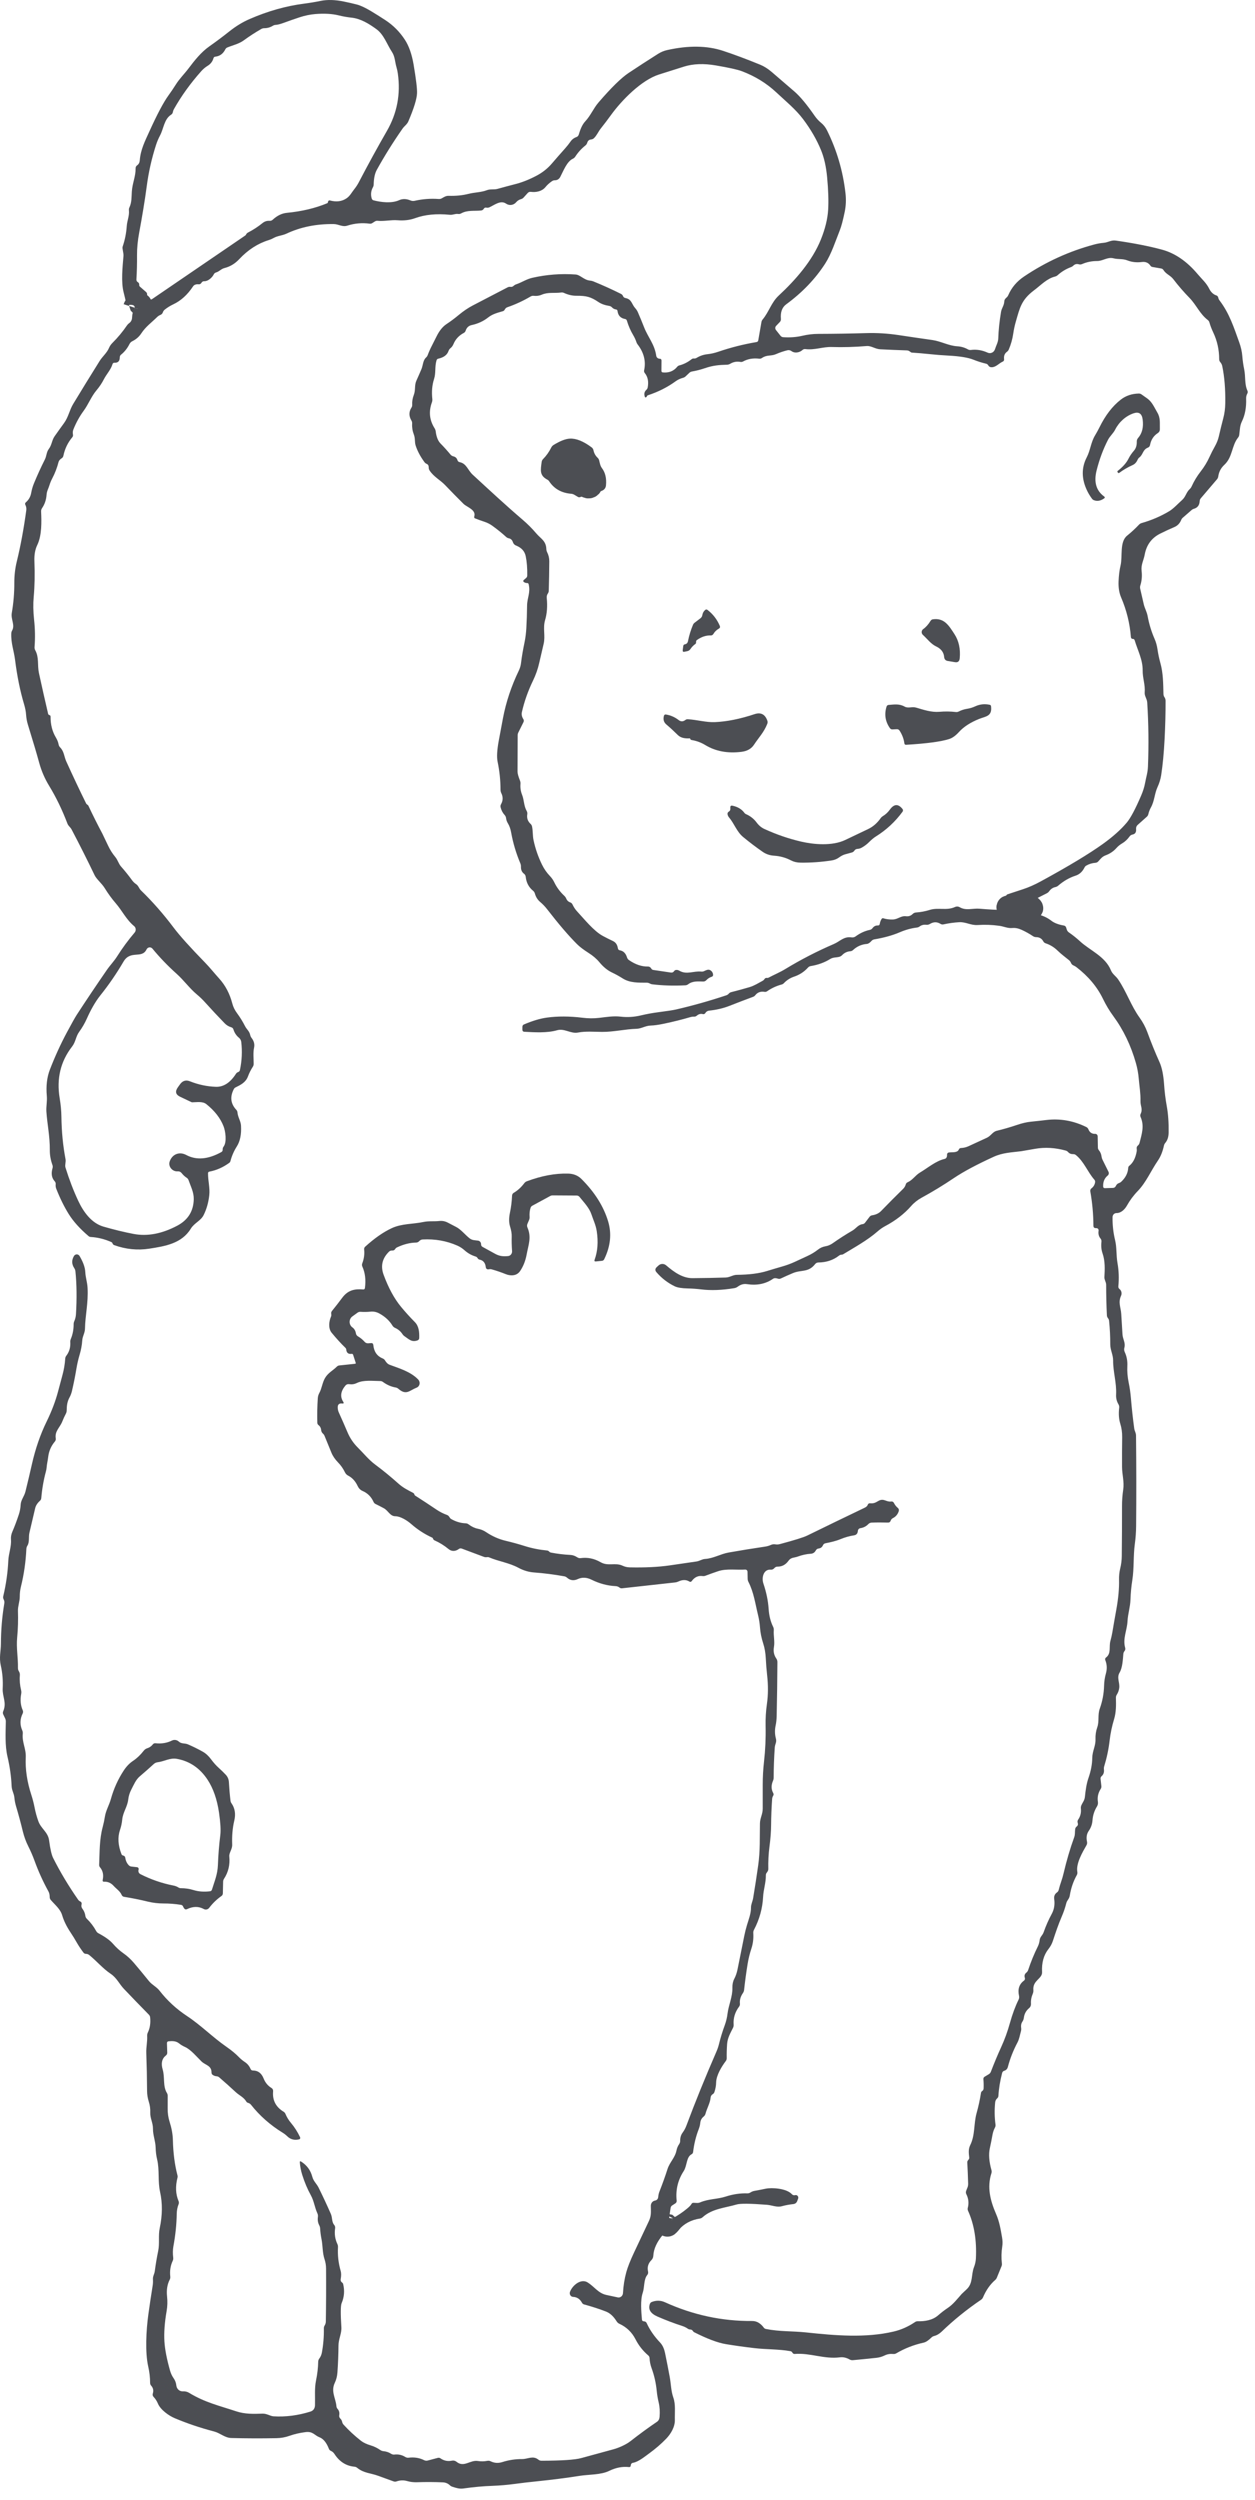 <?xml version="1.0" encoding="UTF-8"?> <svg xmlns="http://www.w3.org/2000/svg" width="109" height="217" viewBox="0 0 109 217" fill="none"> <path d="M11.696 26.802C11.904 26.85 12.067 26.76 12.184 26.532C12.232 26.445 12.208 26.406 12.113 26.417C11.886 26.445 11.746 26.542 11.693 26.709" stroke="#4C4E53" stroke-width="2"></path> <path d="M58.117 192.51C58.003 192.641 57.943 192.822 57.936 193.053C57.932 193.151 57.964 193.167 58.03 193.1C58.198 192.934 58.333 192.746 58.437 192.537" stroke="#4C4E53" stroke-width="2"></path> <path d="M88.795 78.569C88.44 78.7 88.071 78.722 87.69 78.717C87.499 78.715 87.494 78.748 87.675 78.815C87.969 78.924 88.327 78.788 88.632 78.777C88.906 78.766 89.186 78.789 89.471 78.845C89.636 78.878 89.653 78.839 89.522 78.728C89.292 78.529 89.049 78.477 88.795 78.569Z" stroke="#4C4E53" stroke-width="2"></path> <path d="M51.004 42.233C51.048 42.259 51.098 42.269 51.147 42.263C51.197 42.256 51.243 42.233 51.279 42.196C51.315 42.16 51.339 42.111 51.348 42.059C51.356 42.007 51.349 41.953 51.327 41.905L50.303 39.778C50.276 39.721 50.23 39.678 50.174 39.657C50.118 39.635 50.056 39.638 50.002 39.663L49.035 40.125C49 40.141 48.969 40.166 48.946 40.197C48.922 40.228 48.906 40.266 48.899 40.305L48.83 40.696C48.821 40.746 48.828 40.798 48.848 40.844C48.868 40.891 48.901 40.929 48.942 40.955L51.004 42.233Z" stroke="#4C4E53" stroke-width="2"></path> <path d="M11.693 26.802C11.901 26.85 12.064 26.759 12.182 26.532C12.23 26.445 12.206 26.406 12.11 26.417C11.883 26.445 11.744 26.542 11.691 26.709C11.715 26.5 11.523 26.421 11.115 26.472C11.032 26.483 10.98 26.444 10.962 26.354C10.897 26.029 10.825 25.711 10.744 25.401C10.499 24.479 10.647 23.149 10.724 22.22C10.747 21.964 10.598 21.565 10.65 21.412C10.848 20.833 10.967 20.24 11.008 19.632C11.041 19.146 11.246 18.739 11.197 18.258C11.187 18.167 11.201 18.082 11.241 18.002C11.45 17.559 11.417 17.106 11.45 16.625C11.496 15.904 11.786 15.323 11.778 14.616C11.776 14.503 11.82 14.415 11.908 14.353C12.048 14.255 12.125 14.11 12.139 13.919C12.21 12.991 12.589 12.254 12.967 11.421C13.651 9.913 14.207 8.866 14.635 8.278C14.852 7.979 15.057 7.675 15.252 7.366C15.592 6.822 15.996 6.44 16.372 5.943C16.904 5.239 17.467 4.526 18.183 4.024C18.767 3.614 19.342 3.183 19.91 2.732C20.48 2.277 21.071 1.916 21.683 1.651C23.252 0.966 24.824 0.522 26.4 0.318C26.891 0.254 27.384 0.173 27.879 0.072C28.445 -0.04 29.102 -0.021 29.848 0.13C30.258 0.213 30.636 0.3 30.982 0.389C31.307 0.471 31.724 0.665 32.233 0.971C32.627 1.207 33.038 1.466 33.468 1.746C34.156 2.196 34.725 2.77 35.177 3.469C35.522 4.004 35.77 4.715 35.922 5.602C36.136 6.871 36.236 7.699 36.221 8.087C36.202 8.587 35.95 9.404 35.466 10.536C35.351 10.804 35.118 10.938 34.957 11.172C34.127 12.363 33.384 13.552 32.729 14.739C32.558 15.046 32.467 15.472 32.455 16.016C32.454 16.097 32.433 16.175 32.396 16.243C32.219 16.563 32.182 16.893 32.286 17.232C32.312 17.315 32.366 17.368 32.447 17.39C33.097 17.556 34.013 17.674 34.673 17.373C34.97 17.241 35.296 17.249 35.65 17.398C35.766 17.446 35.891 17.458 36.011 17.431C36.703 17.274 37.402 17.221 38.106 17.273C38.207 17.28 38.301 17.257 38.39 17.204C38.577 17.092 38.751 16.988 38.973 16.997C39.601 17.015 40.168 16.959 40.675 16.83C41.23 16.688 41.775 16.707 42.306 16.502C42.583 16.396 42.9 16.478 43.204 16.396C43.757 16.243 44.281 16.103 44.778 15.975C45.366 15.824 45.977 15.58 46.612 15.244C47.127 14.971 47.569 14.618 47.937 14.187C48.292 13.772 48.672 13.338 49.078 12.884C49.257 12.682 49.412 12.487 49.544 12.297C49.675 12.106 49.85 11.972 50.068 11.896C50.114 11.88 50.156 11.852 50.19 11.816C50.224 11.779 50.25 11.735 50.265 11.686C50.388 11.279 50.544 10.839 50.83 10.533C51.303 10.028 51.541 9.406 51.981 8.895C53.085 7.613 53.955 6.761 54.591 6.336C55.397 5.799 56.249 5.247 57.146 4.679C57.402 4.517 57.672 4.405 57.957 4.343C59.801 3.933 61.413 3.956 62.795 4.411C63.763 4.73 64.839 5.131 66.023 5.616C66.362 5.754 66.704 5.97 67.046 6.265C67.701 6.826 68.351 7.385 68.996 7.942C69.487 8.364 70.075 9.071 70.761 10.061C70.921 10.29 71.11 10.494 71.329 10.673C71.531 10.838 71.699 11.053 71.83 11.317C72.678 13.024 73.211 14.837 73.431 16.754C73.496 17.318 73.475 17.861 73.367 18.384C73.214 19.125 73.073 19.655 72.945 19.976C72.556 20.953 72.211 22.037 71.671 22.878C70.815 24.207 69.686 25.386 68.284 26.415C67.926 26.678 67.773 27.1 67.824 27.679C67.832 27.784 67.802 27.875 67.732 27.949L67.407 28.288C67.363 28.334 67.337 28.396 67.334 28.462C67.332 28.528 67.352 28.592 67.392 28.643L67.788 29.142C67.85 29.219 67.927 29.261 68.021 29.268C68.613 29.308 69.172 29.266 69.699 29.142C70.149 29.037 70.601 28.983 71.055 28.981C72.506 28.976 73.902 28.953 75.243 28.913C76.163 28.886 77.092 28.942 78.028 29.082C79.017 29.232 80.001 29.375 80.98 29.514C81.722 29.62 82.387 30.011 83.139 30.057C83.477 30.077 83.786 30.166 84.066 30.325C84.142 30.369 84.23 30.387 84.316 30.377C84.806 30.311 85.294 30.389 85.782 30.611C85.843 30.639 85.908 30.653 85.974 30.652C86.039 30.651 86.104 30.636 86.164 30.607C86.224 30.579 86.278 30.537 86.321 30.485C86.365 30.433 86.398 30.372 86.419 30.306C86.521 29.975 86.693 29.718 86.703 29.358C86.725 28.661 86.804 27.901 86.941 27.078C87 26.726 87.202 26.543 87.225 26.166C87.23 26.073 87.262 25.992 87.322 25.923C87.43 25.8 87.496 25.792 87.57 25.623C87.855 24.964 88.312 24.423 88.941 24.001C90.834 22.728 92.867 21.802 95.04 21.221C95.309 21.148 95.582 21.1 95.859 21.076C96.252 21.043 96.496 20.822 96.91 20.882C98.448 21.101 99.783 21.362 100.913 21.666C102.051 21.972 103.09 22.685 104.032 23.807C104.39 24.233 104.774 24.555 105.027 25.068C105.097 25.211 105.188 25.335 105.293 25.433C105.398 25.531 105.515 25.601 105.638 25.639C105.73 25.668 105.787 25.734 105.81 25.836C105.828 25.927 105.866 26.008 105.922 26.079C106.779 27.206 107.163 28.413 107.634 29.724C107.779 30.125 107.866 30.515 107.897 30.895C107.928 31.292 107.983 31.683 108.063 32.067C108.191 32.687 108.081 33.339 108.342 33.91C108.381 33.994 108.379 34.076 108.335 34.156C108.258 34.298 108.223 34.448 108.23 34.606C108.257 35.369 108.134 36.029 107.861 36.586C107.675 36.968 107.69 37.331 107.631 37.749C107.619 37.837 107.586 37.914 107.531 37.981C106.961 38.694 107.066 39.669 106.339 40.346C106.041 40.621 105.864 40.958 105.81 41.356C105.796 41.449 105.76 41.53 105.702 41.599L104.293 43.251C104.233 43.322 104.201 43.405 104.195 43.5C104.177 43.851 104.01 44.072 103.694 44.163C103.617 44.185 103.548 44.224 103.487 44.278L102.709 44.955C102.66 44.999 102.622 45.053 102.597 45.116C102.476 45.42 102.275 45.632 101.995 45.75C101.579 45.926 101.167 46.118 100.757 46.323C100.021 46.695 99.576 47.299 99.422 48.136C99.325 48.658 99.087 49.008 99.153 49.567C99.204 50.001 99.167 50.416 99.041 50.815C99.012 50.908 99.008 51.002 99.028 51.096C99.129 51.55 99.232 51.999 99.338 52.445C99.427 52.822 99.604 53.087 99.678 53.491C99.804 54.172 100.004 54.827 100.279 55.457C100.398 55.727 100.482 56.024 100.53 56.35C100.589 56.76 100.673 57.157 100.78 57.543C101.026 58.414 101.028 59.335 101.049 60.241C101.052 60.347 101.083 60.441 101.141 60.523C101.202 60.612 101.233 60.714 101.233 60.828C101.237 61.88 101.208 62.986 101.149 64.143C101.086 65.359 100.987 66.405 100.852 67.281C100.797 67.632 100.691 67.98 100.532 68.324C100.269 68.9 100.276 69.514 99.962 70.082C99.858 70.27 99.783 70.465 99.737 70.667C99.716 70.756 99.673 70.831 99.606 70.891L98.811 71.6C98.705 71.695 98.659 71.817 98.672 71.966C98.696 72.238 98.592 72.395 98.36 72.439C98.256 72.459 98.171 72.514 98.105 72.605C97.922 72.86 97.707 73.061 97.46 73.206C97.271 73.315 97.104 73.451 96.961 73.613C96.714 73.891 96.403 74.101 96.03 74.241C95.728 74.353 95.603 74.531 95.393 74.765C95.323 74.842 95.239 74.884 95.14 74.891C94.858 74.911 94.595 74.991 94.349 75.131C94.281 75.169 94.229 75.225 94.193 75.298C94.012 75.664 93.751 75.901 93.408 76.01C92.879 76.18 92.376 76.47 91.898 76.882C91.831 76.939 91.751 76.978 91.666 76.996C91.449 77.04 91.269 77.16 91.126 77.357C91.07 77.435 91 77.495 90.916 77.537L90.138 77.93C90.052 77.976 89.999 78.049 89.983 78.151L89.89 78.736C89.867 78.884 89.897 79.036 89.974 79.162C90.05 79.287 90.169 79.378 90.305 79.415C90.673 79.517 91.011 79.687 91.318 79.923C91.575 80.12 91.937 80.257 92.403 80.336C92.501 80.354 92.567 80.413 92.599 80.513L92.651 80.68C92.686 80.789 92.749 80.875 92.84 80.936C93.181 81.171 93.501 81.426 93.799 81.701C94.664 82.501 95.989 83.006 96.488 84.224C96.623 84.56 96.918 84.721 97.12 85.019C97.838 86.078 98.235 87.299 98.974 88.326C99.261 88.726 99.484 89.143 99.644 89.576C99.984 90.504 100.339 91.378 100.709 92.198C100.913 92.651 101.045 93.288 101.103 94.109C101.147 94.762 101.225 95.4 101.338 96.02C101.459 96.685 101.513 97.448 101.499 98.311C101.494 98.686 101.396 98.985 101.205 99.207C101.15 99.271 101.111 99.35 101.092 99.436C100.978 99.959 100.805 100.389 100.573 100.728C99.949 101.643 99.545 102.628 98.821 103.377C98.449 103.761 98.134 104.183 97.877 104.644C97.688 104.979 97.363 105.299 96.969 105.293C96.925 105.292 96.881 105.301 96.84 105.318C96.799 105.335 96.762 105.361 96.73 105.393C96.699 105.426 96.674 105.465 96.656 105.509C96.638 105.552 96.629 105.598 96.629 105.646C96.618 106.33 96.692 106.996 96.849 107.644C97.007 108.297 96.936 108.942 97.058 109.635C97.174 110.298 97.199 110.969 97.132 111.648C97.122 111.746 97.155 111.825 97.23 111.885C97.329 111.962 97.387 112.064 97.406 112.191C97.42 112.287 97.407 112.38 97.368 112.469C97.097 113.054 97.347 113.474 97.383 114.045C97.421 114.629 97.457 115.22 97.491 115.817C97.516 116.243 97.769 116.549 97.657 116.972C97.619 117.105 97.63 117.234 97.688 117.36C97.86 117.728 97.935 118.131 97.913 118.57C97.889 119.032 97.928 119.513 98.03 120.011C98.119 120.436 98.183 120.882 98.222 121.349C98.299 122.265 98.395 123.144 98.511 123.987C98.544 124.233 98.665 124.353 98.667 124.612C98.696 127.303 98.699 129.919 98.675 132.46C98.67 132.99 98.633 133.503 98.565 134C98.419 135.06 98.509 136.108 98.343 137.17C98.257 137.706 98.205 138.26 98.186 138.833C98.166 139.486 97.961 140.076 97.928 140.718C97.887 141.52 97.501 142.225 97.723 143.022C97.752 143.124 97.736 143.217 97.675 143.301C97.647 143.335 97.624 143.372 97.606 143.41C97.584 143.452 97.571 143.496 97.567 143.544C97.524 144.027 97.496 144.751 97.242 145.174C96.969 145.635 97.273 146.034 97.207 146.523C97.179 146.73 97.109 146.921 96.997 147.096C96.942 147.18 96.917 147.272 96.92 147.372C96.938 147.995 96.946 148.62 96.761 149.226C96.576 149.836 96.447 150.45 96.375 151.069C96.288 151.827 96.13 152.577 95.902 153.319C95.876 153.403 95.869 153.489 95.879 153.576C95.91 153.833 95.842 154.031 95.677 154.171C95.605 154.233 95.575 154.313 95.587 154.412L95.656 155.02C95.668 155.115 95.649 155.202 95.598 155.28C95.374 155.628 95.294 156.002 95.357 156.402C95.377 156.539 95.349 156.679 95.278 156.795C95.046 157.17 94.915 157.574 94.886 158.008C94.862 158.339 94.755 158.641 94.564 158.914C94.382 159.173 94.33 159.489 94.411 159.862C94.433 159.969 94.417 160.069 94.365 160.162C94.017 160.771 93.441 161.751 93.569 162.475C93.586 162.575 93.571 162.669 93.523 162.756C93.221 163.297 93.018 163.889 92.914 164.531C92.865 164.842 92.676 164.93 92.61 165.197C92.511 165.592 92.379 165.98 92.213 166.361C91.919 167.043 91.681 167.751 91.446 168.466C91.364 168.719 91.236 168.955 91.062 169.173C90.648 169.697 90.463 170.364 90.507 171.172C90.538 171.764 89.678 171.879 89.75 172.734C89.76 172.841 89.743 172.95 89.701 173.048C89.575 173.346 89.522 173.639 89.543 173.924C89.547 173.996 89.536 174.067 89.509 174.132C89.482 174.197 89.441 174.253 89.389 174.296C89.123 174.516 88.969 174.795 88.926 175.131C88.911 175.255 88.87 175.368 88.803 175.47C88.697 175.628 88.659 175.807 88.688 176.005C88.705 176.111 88.699 176.214 88.67 176.316C88.578 176.644 88.532 176.977 88.373 177.28C88.005 177.976 87.726 178.684 87.537 179.405C87.491 179.581 87.383 179.694 87.215 179.743C87.172 179.755 87.134 179.778 87.103 179.812C87.072 179.845 87.05 179.886 87.038 179.932C86.859 180.627 86.751 181.286 86.716 181.909C86.711 182.002 86.675 182.077 86.608 182.135C86.504 182.23 86.445 182.348 86.432 182.49C86.367 183.14 86.377 183.781 86.463 184.413C86.474 184.504 86.459 184.589 86.416 184.669C86.314 184.86 86.243 185.071 86.201 185.3C86.13 185.702 86.052 186.092 85.969 186.469C85.855 186.991 85.903 187.627 86.115 188.375C86.138 188.458 86.136 188.548 86.109 188.631C85.708 189.86 86.017 191.029 86.506 192.157C86.8 192.831 86.903 193.47 87.03 194.196C87.082 194.48 87.088 194.745 87.048 194.991C86.972 195.481 86.961 195.975 87.018 196.474C87.026 196.554 87.016 196.63 86.987 196.703L86.578 197.702C86.547 197.777 86.502 197.841 86.442 197.894C85.997 198.281 85.642 198.787 85.378 199.409C85.343 199.491 85.286 199.561 85.214 199.611C83.959 200.465 82.815 201.39 81.784 202.385C81.582 202.578 81.359 202.707 81.113 202.77C81.033 202.79 80.963 202.831 80.901 202.891C80.638 203.147 80.412 203.297 80.223 203.338C79.365 203.528 78.572 203.837 77.844 204.267C77.762 204.314 77.676 204.333 77.586 204.324C77.313 204.297 77.063 204.339 76.836 204.45C76.609 204.561 76.376 204.629 76.135 204.655C75.45 204.729 74.762 204.798 74.073 204.862C73.977 204.871 73.88 204.85 73.795 204.802C73.51 204.642 73.228 204.579 72.95 204.614C71.567 204.788 70.372 204.212 69.021 204.321C68.982 204.325 68.943 204.316 68.908 204.297C68.873 204.278 68.844 204.248 68.824 204.212C68.783 204.136 68.723 204.091 68.642 204.078C67.612 203.898 66.565 203.936 65.514 203.814C64.666 203.715 63.846 203.601 63.053 203.47C62.342 203.353 61.419 203.007 60.285 202.432C60.245 202.41 60.21 202.377 60.185 202.336C60.129 202.245 60.05 202.199 59.947 202.197C59.872 202.197 59.804 202.175 59.743 202.132C59.593 202.028 59.433 201.949 59.264 201.894C58.553 201.666 57.833 201.393 57.103 201.075C56.492 200.807 56.273 200.44 56.445 199.974C56.459 199.937 56.48 199.902 56.507 199.874C56.534 199.846 56.566 199.824 56.601 199.811C56.995 199.656 57.379 199.663 57.752 199.832C60.188 200.937 62.712 201.48 65.325 201.46C65.546 201.458 65.746 201.516 65.923 201.635C66.078 201.737 66.214 201.868 66.33 202.028C66.378 202.093 66.44 202.134 66.517 202.151C67.716 202.391 68.819 202.325 70.003 202.451C72.554 202.724 75.189 202.948 77.619 202.375C78.276 202.22 78.894 201.945 79.474 201.55C79.542 201.504 79.622 201.48 79.704 201.482C80.31 201.498 80.986 201.4 81.482 200.966C81.751 200.731 82.034 200.514 82.331 200.316C82.794 200.004 83.142 199.543 83.528 199.111C83.544 199.095 83.69 198.957 83.968 198.696C84.521 198.175 84.342 197.44 84.59 196.796C84.691 196.539 84.747 196.284 84.759 196.031C84.837 194.453 84.609 193.073 84.076 191.892C84.04 191.81 84.033 191.726 84.055 191.641C84.163 191.235 84.121 190.84 83.93 190.455C83.887 190.372 83.879 190.284 83.904 190.193C83.981 189.937 84.094 189.83 84.086 189.533C84.069 188.941 84.044 188.328 84.012 187.695C84.008 187.629 84.027 187.571 84.068 187.52L84.135 187.435C84.151 187.415 84.164 187.391 84.172 187.364C84.18 187.338 84.183 187.31 84.181 187.283C84.14 186.897 84.088 186.559 84.268 186.193C84.703 185.316 84.559 184.353 84.82 183.416C84.982 182.837 85.109 182.252 85.201 181.66C85.206 181.627 85.218 181.595 85.236 181.567C85.254 181.539 85.278 181.516 85.306 181.499C85.345 181.474 85.376 181.44 85.398 181.398C85.415 181.362 85.426 181.323 85.429 181.283C85.441 181.008 85.435 180.74 85.411 180.478C85.403 180.378 85.439 180.303 85.521 180.254L85.879 180.041C85.966 179.988 86.028 179.914 86.063 179.817C86.347 179.076 86.641 178.371 86.948 177.701C87.254 177.035 87.509 176.334 87.713 175.598C87.932 174.817 88.183 174.139 88.468 173.564C88.517 173.462 88.53 173.355 88.506 173.242C88.377 172.661 88.52 172.219 88.936 171.915C88.971 171.889 88.998 171.852 89.011 171.809C89.025 171.766 89.024 171.72 89.01 171.677C88.949 171.491 88.992 171.34 89.138 171.224C89.217 171.162 89.271 171.083 89.302 170.986C89.537 170.278 89.814 169.603 90.133 168.96C90.22 168.785 90.275 168.598 90.297 168.398C90.33 168.105 90.545 167.994 90.64 167.723C90.841 167.152 91.078 166.615 91.351 166.115C91.556 165.736 91.626 165.312 91.561 164.842C91.525 164.594 91.607 164.395 91.801 164.261C91.877 164.208 91.931 164.128 91.952 164.037C92.014 163.789 92.084 163.552 92.165 163.324C92.245 163.097 92.315 162.857 92.374 162.606C92.635 161.494 92.942 160.451 93.295 159.477C93.387 159.223 93.346 159.037 93.38 158.78C93.392 158.677 93.438 158.595 93.518 158.535C93.618 158.458 93.646 158.351 93.6 158.213C93.585 158.168 93.58 158.12 93.587 158.074C93.594 158.027 93.611 157.983 93.638 157.945C93.836 157.661 93.915 157.339 93.876 156.978C93.866 156.887 93.878 156.8 93.912 156.716C94.035 156.427 94.196 156.287 94.229 155.946C94.285 155.411 94.359 154.837 94.538 154.324C94.75 153.712 94.859 153.134 94.866 152.587C94.874 151.976 95.17 151.547 95.147 150.96C95.135 150.596 95.186 150.255 95.298 149.936C95.493 149.379 95.316 148.877 95.521 148.303C95.749 147.666 95.873 147.008 95.892 146.329C95.9 145.963 95.954 145.603 96.053 145.248C96.164 144.853 96.146 144.471 95.999 144.103C95.962 144.009 95.982 143.931 96.061 143.871C96.534 143.511 96.299 142.951 96.442 142.432C96.513 142.17 96.57 141.92 96.611 141.681C96.716 141.052 96.831 140.394 96.956 139.707C97.132 138.73 97.21 137.868 97.191 137.121C97.183 136.786 97.216 136.463 97.291 136.152C97.38 135.786 97.426 135.425 97.429 135.068C97.445 133.67 97.451 132.225 97.45 130.734C97.448 130.258 97.483 129.776 97.555 129.29C97.654 128.613 97.457 128.001 97.452 127.335C97.447 126.477 97.451 125.614 97.463 124.744C97.468 124.334 97.413 123.944 97.299 123.575C97.174 123.174 97.143 122.716 97.204 122.199C97.218 122.089 97.197 121.988 97.143 121.895C96.987 121.632 96.918 121.347 96.936 121.041C96.987 120.022 96.672 119.094 96.677 118.089C96.68 117.592 96.429 117.191 96.429 116.691C96.431 116.017 96.397 115.337 96.327 114.648C96.318 114.559 96.286 114.481 96.229 114.414C96.173 114.344 96.142 114.264 96.137 114.173C96.095 113.318 96.073 112.434 96.073 111.522C96.071 111.265 95.907 111.096 95.92 110.847C95.961 110.17 95.986 109.444 95.761 108.797C95.654 108.489 95.621 108.152 95.664 107.786C95.676 107.679 95.649 107.584 95.582 107.502C95.43 107.319 95.375 107.094 95.416 106.828C95.42 106.801 95.419 106.774 95.413 106.748C95.407 106.722 95.396 106.697 95.38 106.676C95.364 106.655 95.344 106.638 95.322 106.625C95.3 106.613 95.275 106.606 95.25 106.604L95.145 106.599C95.027 106.59 94.967 106.522 94.966 106.397C94.961 105.394 94.871 104.401 94.697 103.418C94.678 103.301 94.713 103.209 94.802 103.142C94.974 103.011 95.077 102.838 95.112 102.623C95.125 102.536 95.104 102.46 95.048 102.396C94.451 101.714 94.162 100.843 93.446 100.258C93.378 100.204 93.301 100.177 93.216 100.179C93.028 100.184 92.879 100.124 92.768 99.999C92.71 99.933 92.64 99.89 92.558 99.868C91.646 99.617 90.763 99.566 89.908 99.715C89.103 99.855 88.698 99.925 88.693 99.925C87.829 100.032 87.082 100.051 86.291 100.414C84.823 101.086 83.676 101.699 82.85 102.254C81.931 102.873 80.998 103.441 80.049 103.958C79.696 104.151 79.391 104.393 79.133 104.685C78.535 105.365 77.786 105.944 76.887 106.421C76.652 106.547 76.429 106.702 76.217 106.888C75.335 107.658 74.199 108.281 73.237 108.865C73.198 108.891 73.155 108.903 73.109 108.903C73.02 108.903 72.94 108.932 72.869 108.988C72.369 109.378 71.771 109.576 71.075 109.583C70.959 109.585 70.865 109.633 70.791 109.728C70.206 110.471 69.597 110.2 68.87 110.503C68.512 110.653 68.162 110.808 67.821 110.97C67.736 111.011 67.64 111.016 67.553 110.984C67.478 110.959 67.403 110.945 67.328 110.943C67.261 110.941 67.198 110.96 67.138 111C66.502 111.441 65.747 111.595 64.872 111.462C64.592 111.42 64.328 111.493 64.079 111.68C63.987 111.749 63.885 111.793 63.774 111.811C62.707 111.988 61.747 112.023 60.894 111.918C60.507 111.871 60.12 111.843 59.733 111.836C59.211 111.825 58.832 111.762 58.597 111.648C57.995 111.356 57.469 110.952 57.021 110.435C56.881 110.277 56.888 110.126 57.041 109.982L57.187 109.848C57.279 109.762 57.396 109.712 57.519 109.709C57.642 109.706 57.761 109.75 57.857 109.832C58.517 110.394 59.267 110.951 60.157 110.943C61.204 110.934 62.159 110.916 63.022 110.888C63.378 110.88 63.657 110.656 63.992 110.654C65.061 110.645 65.939 110.533 66.624 110.32C67.059 110.186 67.5 110.055 67.947 109.927C68.334 109.816 68.702 109.68 69.052 109.518C69.424 109.347 69.793 109.175 70.159 109.004C70.468 108.862 70.763 108.682 71.045 108.464C71.239 108.313 71.454 108.217 71.689 108.177C71.916 108.137 72.123 108.051 72.311 107.92C72.882 107.518 73.46 107.148 74.043 106.809C74.347 106.631 74.542 106.298 74.907 106.257C75.001 106.246 75.077 106.203 75.135 106.126L75.521 105.621C75.579 105.545 75.653 105.5 75.744 105.487C76.075 105.436 76.337 105.311 76.529 105.11C77.153 104.466 77.792 103.824 78.445 103.185C78.548 103.083 78.622 102.957 78.668 102.806C78.693 102.718 78.745 102.657 78.824 102.623C79.274 102.424 79.486 102.025 79.898 101.779C80.566 101.383 81.28 100.766 82.04 100.594C82.138 100.572 82.203 100.51 82.234 100.408C82.251 100.35 82.257 100.292 82.252 100.234C82.248 100.187 82.261 100.141 82.288 100.104C82.315 100.068 82.354 100.044 82.398 100.037C82.635 99.999 82.983 100.053 83.175 99.911C83.221 99.877 83.255 99.833 83.275 99.78C83.311 99.695 83.372 99.65 83.459 99.647C83.693 99.637 83.915 99.585 84.124 99.488C84.648 99.242 85.178 98.998 85.716 98.754C86.056 98.598 86.219 98.235 86.565 98.153C87.158 98.009 87.752 97.837 88.345 97.637C88.78 97.489 89.181 97.397 89.548 97.361C90.003 97.316 90.448 97.266 90.883 97.214C92.073 97.072 93.229 97.275 94.349 97.825C94.434 97.867 94.496 97.934 94.533 98.027C94.642 98.299 94.84 98.429 95.127 98.418C95.154 98.417 95.18 98.422 95.206 98.433C95.231 98.443 95.254 98.459 95.273 98.479C95.293 98.499 95.308 98.523 95.319 98.549C95.33 98.576 95.336 98.604 95.337 98.633L95.355 99.611C95.356 99.692 95.385 99.77 95.436 99.832C95.568 99.991 95.646 100.174 95.672 100.381C95.684 100.478 95.711 100.569 95.754 100.657L96.275 101.708C96.302 101.762 96.311 101.825 96.299 101.885C96.286 101.945 96.255 101.998 96.209 102.036C95.928 102.265 95.795 102.58 95.812 102.981C95.816 103.084 95.866 103.134 95.963 103.131L96.677 103.109C96.727 103.107 96.775 103.091 96.816 103.062C96.858 103.033 96.891 102.993 96.912 102.945C96.969 102.82 97.056 102.736 97.173 102.694C97.257 102.667 97.329 102.624 97.391 102.566C97.764 102.214 97.964 101.814 97.989 101.364C97.995 101.293 98.023 101.237 98.076 101.195C98.407 100.934 98.623 100.518 98.724 99.944C98.737 99.868 98.738 99.79 98.726 99.712C98.707 99.597 98.742 99.503 98.831 99.428C98.903 99.368 98.95 99.292 98.974 99.199C99.169 98.421 99.407 97.724 99.061 96.949C99.024 96.861 99.025 96.775 99.066 96.689C99.274 96.25 99.041 96.009 99.054 95.573C99.072 94.914 98.959 94.286 98.903 93.626C98.865 93.167 98.782 92.714 98.654 92.266C98.221 90.744 97.57 89.39 96.7 88.205C96.361 87.745 96.06 87.243 95.797 86.701C95.291 85.658 94.521 84.74 93.49 83.948C93.415 83.89 93.333 83.842 93.244 83.804C93.135 83.76 93.056 83.68 93.009 83.563C92.971 83.474 92.917 83.4 92.845 83.342C92.502 83.058 92.208 82.856 91.847 82.507C91.547 82.215 91.201 82.005 90.809 81.876C90.724 81.847 90.659 81.792 90.614 81.712C90.486 81.47 90.279 81.347 89.993 81.343C89.893 81.343 89.794 81.312 89.709 81.253C89.417 81.057 89.096 80.877 88.744 80.715C88.453 80.581 88.179 80.526 87.923 80.551C87.522 80.592 87.181 80.409 86.78 80.358C86.157 80.272 85.535 80.25 84.912 80.292C84.316 80.33 83.886 80.016 83.319 80.046C82.858 80.072 82.398 80.135 81.937 80.237C81.847 80.256 81.762 80.24 81.684 80.191C81.385 80.004 81.078 80.007 80.76 80.202C80.667 80.258 80.565 80.281 80.456 80.27C80.233 80.245 80.038 80.293 79.873 80.415C79.803 80.468 79.725 80.5 79.64 80.51C79.142 80.57 78.642 80.708 78.141 80.923C77.522 81.189 76.786 81.393 75.933 81.537C75.838 81.554 75.757 81.599 75.69 81.674C75.547 81.836 75.413 81.922 75.288 81.933C74.832 81.969 74.432 82.146 74.089 82.463C74.022 82.525 73.946 82.559 73.861 82.567C73.576 82.588 73.338 82.7 73.147 82.9C73.072 82.978 72.984 83.03 72.881 83.055C72.59 83.126 72.365 83.08 72.096 83.246C71.606 83.549 71.044 83.752 70.408 83.856C70.319 83.87 70.243 83.912 70.18 83.981C69.846 84.351 69.442 84.615 68.967 84.773C68.626 84.888 68.33 85.077 68.08 85.341C68.027 85.395 67.965 85.433 67.893 85.453C67.439 85.573 67.014 85.77 66.617 86.045C66.554 86.088 66.479 86.104 66.407 86.092C66.066 86.035 65.798 86.131 65.603 86.379C65.552 86.446 65.487 86.494 65.409 86.523C64.698 86.787 64.011 87.049 63.35 87.31C62.819 87.517 62.233 87.655 61.592 87.722C61.447 87.737 61.336 87.808 61.257 87.938C61.235 87.973 61.204 88 61.167 88.016C61.13 88.031 61.089 88.035 61.05 88.025C60.856 87.974 60.676 88.021 60.513 88.164C60.449 88.221 60.366 88.249 60.282 88.243C60.18 88.238 60.075 88.251 59.968 88.282C59.246 88.495 58.472 88.688 57.645 88.861C57.181 88.957 56.809 89.009 56.53 89.016C56.044 89.03 55.724 89.284 55.289 89.298C54.261 89.33 53.332 89.573 52.288 89.568C51.613 89.562 50.853 89.497 50.211 89.623C49.554 89.748 49.034 89.237 48.38 89.426C47.515 89.674 46.425 89.606 45.545 89.557C45.426 89.552 45.367 89.486 45.369 89.36L45.371 89.12C45.372 89.079 45.384 89.038 45.406 89.004C45.428 88.969 45.458 88.942 45.494 88.926C46.239 88.608 46.904 88.408 47.487 88.328C48.433 88.197 49.469 88.201 50.595 88.339C51.088 88.401 51.566 88.405 52.03 88.35C52.657 88.279 53.268 88.17 53.9 88.243C54.488 88.313 55.078 88.276 55.67 88.134C56.166 88.016 56.676 87.923 57.197 87.856C57.955 87.759 58.466 87.68 58.732 87.618C60.18 87.283 61.629 86.875 63.079 86.392C63.162 86.365 63.234 86.318 63.294 86.25C63.353 86.181 63.426 86.136 63.511 86.116C64.026 85.987 64.555 85.842 65.1 85.682C65.499 85.565 65.859 85.335 66.225 85.139C66.297 85.101 66.355 85.047 66.399 84.978C66.448 84.901 66.522 84.869 66.619 84.882C66.664 84.889 66.71 84.882 66.749 84.86C67.23 84.606 67.732 84.399 68.2 84.115C69.559 83.29 70.963 82.567 72.411 81.944C72.981 81.698 73.28 81.264 73.966 81.365C74.09 81.383 74.214 81.35 74.317 81.275C74.704 80.991 75.114 80.804 75.547 80.713C75.642 80.694 75.72 80.644 75.78 80.562C75.901 80.398 76.058 80.321 76.25 80.33C76.341 80.334 76.394 80.287 76.409 80.191C76.435 80.04 76.486 79.901 76.562 79.773C76.602 79.708 76.656 79.686 76.724 79.708C76.986 79.788 77.264 79.822 77.558 79.811C77.993 79.792 78.256 79.473 78.673 79.528C78.907 79.558 79.104 79.495 79.264 79.336C79.347 79.254 79.445 79.21 79.558 79.203C79.964 79.175 80.361 79.101 80.75 78.979C81.497 78.746 82.226 79.063 82.953 78.722C83.016 78.693 83.084 78.68 83.152 78.683C83.221 78.686 83.287 78.706 83.347 78.741C83.907 79.072 84.488 78.82 85.086 78.875C85.808 78.939 86.528 78.977 87.248 78.99C87.265 78.99 87.281 78.986 87.297 78.977C87.312 78.969 87.325 78.957 87.335 78.942C87.344 78.928 87.351 78.91 87.353 78.893C87.355 78.875 87.353 78.856 87.348 78.839C87.237 78.506 87.244 78.153 87.368 77.78C87.395 77.698 87.447 77.644 87.524 77.619C87.969 77.471 88.409 77.327 88.844 77.185C89.346 77.021 89.864 76.792 90.399 76.499C92.796 75.194 94.593 74.111 95.792 73.25C96.66 72.627 97.352 72.009 97.867 71.396C98.196 71.002 98.612 70.22 99.115 69.047C99.279 68.665 99.392 68.301 99.455 67.955C99.547 67.445 99.683 67.07 99.703 66.53C99.777 64.655 99.755 62.803 99.639 60.973C99.616 60.643 99.394 60.421 99.419 60.107C99.476 59.422 99.235 58.873 99.243 58.191C99.253 57.257 98.816 56.468 98.552 55.586C98.523 55.493 98.463 55.449 98.371 55.455C98.333 55.456 98.301 55.444 98.273 55.416C98.243 55.385 98.226 55.349 98.222 55.307C98.13 54.097 97.841 52.953 97.37 51.853C97.203 51.46 97.13 50.999 97.15 50.471C97.171 49.945 97.228 49.484 97.322 49.087C97.514 48.284 97.222 47.039 97.892 46.495C98.259 46.199 98.605 45.878 98.931 45.534C98.992 45.471 99.065 45.427 99.148 45.403C100.02 45.154 100.821 44.81 101.553 44.371C101.914 44.155 102.302 43.729 102.658 43.41C102.998 43.109 103.011 42.743 103.346 42.435C103.408 42.379 103.455 42.312 103.489 42.236C103.703 41.762 103.967 41.325 104.282 40.922C104.591 40.527 104.846 40.108 105.047 39.663C105.189 39.352 105.344 39.047 105.513 38.749C105.677 38.457 105.791 38.171 105.856 37.889C105.977 37.357 106.108 36.822 106.25 36.283C106.355 35.886 106.412 35.455 106.418 34.989C106.436 33.778 106.349 32.71 106.158 31.786C106.13 31.649 106.071 31.531 105.981 31.431C105.922 31.362 105.889 31.273 105.889 31.182C105.889 30.361 105.718 29.587 105.375 28.861C105.231 28.559 105.121 28.269 105.042 27.99C105.017 27.903 104.969 27.832 104.899 27.777C104.198 27.239 103.914 26.477 103.313 25.86C102.801 25.334 102.331 24.791 101.903 24.23C101.64 23.889 101.282 23.809 101.044 23.433C101.023 23.4 100.996 23.372 100.964 23.35C100.932 23.329 100.897 23.314 100.86 23.307L100.092 23.173C100.015 23.16 99.955 23.12 99.911 23.053C99.742 22.806 99.497 22.702 99.176 22.742C98.719 22.8 98.296 22.753 97.908 22.6C97.503 22.442 97.125 22.526 96.713 22.422C96.176 22.286 95.8 22.657 95.288 22.657C94.819 22.657 94.381 22.746 93.973 22.925C93.887 22.962 93.791 22.968 93.699 22.941C93.517 22.888 93.36 22.925 93.229 23.05C93.166 23.112 93.094 23.158 93.014 23.187C92.588 23.345 92.204 23.577 91.863 23.883C91.798 23.942 91.724 23.982 91.64 24.003C90.921 24.181 90.405 24.752 89.811 25.197C88.709 26.024 88.573 26.718 88.228 27.914C88.132 28.243 88.057 28.593 88.002 28.965C87.933 29.44 87.803 29.899 87.614 30.341C87.579 30.419 87.528 30.483 87.46 30.532C87.257 30.68 87.173 30.892 87.207 31.169C87.221 31.276 87.18 31.35 87.087 31.39C86.757 31.537 86.519 31.857 86.153 31.876C86.008 31.885 85.901 31.83 85.833 31.712C85.787 31.634 85.722 31.585 85.639 31.567C85.277 31.483 84.917 31.37 84.559 31.226C84.097 31.038 83.366 30.918 82.367 30.865C81.804 30.836 81.271 30.794 80.768 30.74C80.236 30.683 79.712 30.639 79.197 30.606C79.151 30.602 79.093 30.57 79.021 30.51C78.949 30.452 78.863 30.418 78.773 30.415C77.983 30.389 77.205 30.357 76.437 30.317C76.018 30.292 75.657 30.005 75.286 30.035C74.217 30.123 73.202 30.151 72.242 30.12C71.441 30.095 70.773 30.404 69.945 30.3C69.9 30.294 69.854 30.298 69.811 30.312C69.768 30.326 69.728 30.35 69.694 30.382C69.461 30.598 69.031 30.688 68.758 30.486C68.638 30.398 68.513 30.371 68.382 30.404C68.039 30.489 67.712 30.601 67.402 30.737C66.969 30.928 66.609 30.778 66.189 31.067C66.112 31.122 66.028 31.144 65.936 31.133C65.412 31.071 64.947 31.152 64.539 31.376C64.466 31.416 64.388 31.429 64.306 31.414C63.989 31.356 63.691 31.412 63.411 31.581C63.329 31.628 63.242 31.654 63.148 31.657C62.442 31.676 61.927 31.717 61.209 31.963C60.844 32.087 60.473 32.181 60.096 32.247C60.014 32.261 59.937 32.3 59.873 32.359L59.548 32.668C59.484 32.73 59.408 32.771 59.323 32.793C59.078 32.861 58.863 32.962 58.679 33.096C57.967 33.613 57.166 34.017 56.274 34.309C56.254 34.315 56.236 34.327 56.221 34.342C56.206 34.357 56.194 34.376 56.187 34.396C56.172 34.436 56.148 34.465 56.115 34.483C56.062 34.514 56.026 34.5 56.005 34.44C55.918 34.194 55.964 33.991 56.144 33.831C56.202 33.778 56.238 33.712 56.254 33.632C56.349 33.122 56.265 32.706 56.003 32.384C55.945 32.313 55.925 32.232 55.944 32.141C56.113 31.349 55.923 30.598 55.373 29.888C55.334 29.837 55.304 29.779 55.281 29.716C55.21 29.499 55.116 29.294 55 29.099C54.768 28.711 54.584 28.29 54.447 27.834C54.424 27.753 54.372 27.704 54.291 27.69C53.903 27.622 53.683 27.392 53.634 26.999C53.624 26.917 53.58 26.871 53.504 26.862C53.365 26.844 53.248 26.783 53.151 26.679C53.087 26.612 53.011 26.571 52.923 26.556C52.537 26.495 52.223 26.382 51.979 26.218C51.311 25.77 50.943 25.666 50.047 25.672C49.705 25.674 49.35 25.592 48.983 25.426C48.905 25.39 48.823 25.378 48.738 25.39C48.167 25.467 47.597 25.341 47.047 25.582C46.839 25.673 46.608 25.705 46.353 25.677C46.258 25.666 46.169 25.685 46.085 25.735C45.44 26.115 44.769 26.425 44.072 26.666C43.986 26.695 43.918 26.749 43.867 26.827L43.818 26.906C43.785 26.957 43.736 26.995 43.678 27.012C43.235 27.141 42.788 27.25 42.406 27.55C41.989 27.878 41.511 28.099 40.974 28.214C40.709 28.269 40.532 28.432 40.442 28.706C40.413 28.793 40.36 28.857 40.283 28.897C39.86 29.122 39.562 29.444 39.388 29.86C39.325 30.012 39.239 30.131 39.129 30.218C39.047 30.284 38.989 30.367 38.953 30.47C38.835 30.808 38.539 31.029 38.065 31.133C37.988 31.149 37.938 31.198 37.914 31.278C37.743 31.854 37.876 32.348 37.697 32.905C37.53 33.424 37.48 33.998 37.548 34.628C37.559 34.73 37.547 34.828 37.513 34.923C37.221 35.719 37.299 36.469 37.745 37.173C37.798 37.257 37.831 37.348 37.843 37.446C37.902 37.923 38.042 38.273 38.262 38.497C38.561 38.801 38.849 39.121 39.127 39.456C39.193 39.536 39.281 39.59 39.377 39.611C39.557 39.653 39.673 39.761 39.728 39.934C39.76 40.036 39.825 40.096 39.922 40.114C40.518 40.229 40.631 40.813 41.053 41.201C42.498 42.533 43.905 43.841 45.371 45.095C45.806 45.464 46.211 45.869 46.586 46.31C46.973 46.763 47.423 46.941 47.451 47.653C47.454 47.753 47.478 47.848 47.523 47.937C47.649 48.19 47.71 48.454 47.707 48.729C47.702 49.577 47.686 50.426 47.661 51.277C47.659 51.362 47.634 51.44 47.587 51.509C47.505 51.623 47.471 51.758 47.487 51.913C47.558 52.621 47.51 53.26 47.341 53.83C47.136 54.532 47.382 55.192 47.216 55.889C47.088 56.428 46.961 56.976 46.834 57.535C46.718 58.058 46.537 58.575 46.29 59.086C45.86 59.974 45.54 60.879 45.33 61.8C45.282 62.012 45.323 62.218 45.453 62.42C45.506 62.504 45.51 62.59 45.466 62.68L45.016 63.586C44.98 63.659 44.962 63.736 44.962 63.818C44.957 64.867 44.953 65.917 44.949 66.969C44.947 67.131 45.019 67.395 45.164 67.761C45.198 67.849 45.212 67.94 45.205 68.034C45.178 68.364 45.222 68.676 45.338 68.971C45.535 69.463 45.481 69.927 45.75 70.404C45.796 70.488 45.811 70.578 45.796 70.675C45.741 71.01 45.837 71.289 46.082 71.513C46.145 71.57 46.189 71.647 46.208 71.732C46.295 72.136 46.254 72.534 46.341 72.933C46.499 73.67 46.744 74.377 47.075 75.052C47.257 75.423 47.488 75.754 47.766 76.043C47.919 76.202 48.045 76.384 48.144 76.589C48.351 77.021 48.64 77.409 49.011 77.755C49.083 77.823 49.139 77.902 49.178 77.993C49.246 78.16 49.364 78.272 49.531 78.329C49.616 78.358 49.679 78.415 49.72 78.501C49.834 78.741 49.967 78.941 50.117 79.102C50.718 79.743 51.564 80.816 52.363 81.242C52.637 81.39 52.925 81.534 53.227 81.677C53.501 81.805 53.616 82.018 53.667 82.315C53.684 82.412 53.738 82.468 53.828 82.485C54.139 82.536 54.349 82.743 54.46 83.107C54.489 83.198 54.541 83.271 54.616 83.326C55.174 83.715 55.727 83.905 56.274 83.894C56.347 83.892 56.414 83.915 56.474 83.962C56.509 83.991 56.539 84.027 56.563 84.069C56.604 84.139 56.663 84.18 56.739 84.191L58.274 84.418C58.389 84.434 58.479 84.393 58.546 84.295C58.588 84.233 58.645 84.199 58.714 84.191C58.813 84.18 58.906 84.2 58.993 84.251C59.638 84.634 60.234 84.26 60.917 84.333C60.997 84.342 61.074 84.33 61.147 84.295C61.313 84.219 61.505 84.112 61.679 84.208C61.824 84.288 61.909 84.412 61.932 84.579C61.948 84.686 61.907 84.755 61.81 84.784C61.634 84.838 61.48 84.937 61.347 85.079C61.272 85.159 61.181 85.198 61.076 85.196C60.628 85.188 60.162 85.133 59.768 85.434C59.697 85.488 59.617 85.518 59.531 85.524C58.487 85.575 57.524 85.546 56.642 85.436C56.458 85.415 56.394 85.3 56.182 85.297C55.463 85.294 54.703 85.325 54.077 84.923C53.788 84.739 53.473 84.565 53.13 84.402C52.753 84.219 52.397 83.927 52.061 83.522C51.82 83.229 51.505 82.959 51.114 82.711C50.674 82.431 50.339 82.175 50.109 81.944C49.391 81.229 48.532 80.227 47.533 78.938C47.347 78.695 47.137 78.476 46.904 78.28C46.689 78.096 46.539 77.856 46.456 77.561C46.429 77.463 46.377 77.382 46.3 77.318C45.926 77.016 45.713 76.613 45.66 76.109C45.655 76.055 45.638 76.003 45.612 75.956C45.586 75.909 45.551 75.869 45.509 75.838C45.327 75.702 45.239 75.502 45.246 75.238C45.249 75.129 45.23 75.024 45.187 74.924C44.824 74.064 44.559 73.176 44.394 72.259C44.339 71.949 44.246 71.685 44.113 71.467C44.026 71.327 43.973 71.177 43.954 71.019C43.943 70.915 43.898 70.817 43.829 70.743C43.658 70.557 43.541 70.334 43.478 70.071C43.456 69.977 43.469 69.888 43.517 69.804C43.694 69.489 43.701 69.168 43.537 68.84C43.493 68.747 43.471 68.649 43.471 68.545C43.471 67.737 43.386 66.926 43.217 66.112C43.134 65.712 43.169 65.093 43.325 64.255C43.422 63.729 43.541 63.092 43.683 62.344C43.947 60.944 44.408 59.562 45.064 58.199C45.161 57.997 45.224 57.785 45.251 57.562C45.325 56.937 45.435 56.342 45.563 55.725C45.64 55.343 45.69 54.938 45.714 54.512C45.75 53.872 45.771 53.222 45.778 52.563C45.786 51.875 46.09 51.449 45.916 50.717C45.899 50.642 45.855 50.606 45.783 50.608C45.686 50.611 45.596 50.585 45.514 50.529C45.424 50.468 45.421 50.403 45.504 50.332L45.694 50.168C45.76 50.112 45.793 50.039 45.793 49.95C45.803 49.316 45.759 48.759 45.66 48.279C45.57 47.843 45.288 47.534 44.813 47.35C44.752 47.326 44.696 47.288 44.65 47.238C44.604 47.189 44.569 47.129 44.547 47.063C44.484 46.868 44.362 46.755 44.182 46.722C44.103 46.706 44.03 46.669 43.969 46.615C43.604 46.281 43.197 45.951 42.746 45.627C42.54 45.48 42.312 45.366 42.063 45.286C41.794 45.197 41.529 45.101 41.268 44.999C41.191 44.97 41.166 44.913 41.191 44.83C41.373 44.248 40.541 44.016 40.258 43.735C39.719 43.2 39.19 42.661 38.671 42.118C38.231 41.657 37.679 41.397 37.31 40.838C37.258 40.756 37.232 40.665 37.234 40.565C37.237 40.415 37.177 40.314 37.052 40.261C36.977 40.229 36.914 40.179 36.863 40.111C36.506 39.623 36.252 39.144 36.1 38.672C36.001 38.366 36.075 38.052 35.944 37.717C35.825 37.411 35.776 37.096 35.796 36.772C35.803 36.673 35.782 36.583 35.732 36.501C35.502 36.114 35.504 35.739 35.737 35.379C35.784 35.308 35.806 35.223 35.801 35.136C35.784 34.85 35.83 34.566 35.939 34.284C36.108 33.847 35.98 33.449 36.162 33.047C36.31 32.719 36.458 32.383 36.605 32.037C36.745 31.701 36.73 31.28 37.001 31.035C37.068 30.975 37.117 30.902 37.149 30.816C37.253 30.536 37.374 30.266 37.51 30.005C37.647 29.741 37.778 29.481 37.904 29.224C38.146 28.724 38.436 28.36 38.774 28.135C39.134 27.898 39.496 27.628 39.861 27.324C40.26 26.994 40.66 26.725 41.061 26.515C42.07 25.991 43.08 25.466 44.09 24.94C44.168 24.9 44.25 24.886 44.335 24.899C44.439 24.914 44.53 24.885 44.606 24.814C44.675 24.751 44.753 24.704 44.842 24.675C45.33 24.509 45.724 24.227 46.246 24.11C47.477 23.831 48.725 23.737 49.989 23.826C50.401 23.853 50.728 24.32 51.263 24.358C51.355 24.366 51.448 24.388 51.541 24.427C52.353 24.758 53.153 25.12 53.941 25.513C54.023 25.555 54.082 25.622 54.117 25.713C54.135 25.753 54.16 25.787 54.194 25.814C54.235 25.843 54.279 25.862 54.327 25.871C54.877 25.975 54.857 26.404 55.171 26.748C55.269 26.855 55.346 26.975 55.404 27.108C55.59 27.534 55.768 27.965 55.939 28.402C56.279 29.276 56.852 29.877 56.995 30.876C57.009 30.973 57.056 31.045 57.136 31.092C57.189 31.125 57.245 31.141 57.305 31.141C57.404 31.139 57.453 31.192 57.453 31.3L57.446 32.179C57.444 32.27 57.486 32.319 57.571 32.326C58.093 32.377 58.508 32.213 58.817 31.835C58.866 31.775 58.928 31.736 59.001 31.717C59.383 31.619 59.74 31.438 60.073 31.174C60.129 31.13 60.192 31.111 60.262 31.117C60.351 31.126 60.434 31.107 60.51 31.059C60.797 30.884 61.106 30.78 61.439 30.745C61.753 30.711 62.07 30.639 62.39 30.529C63.478 30.158 64.584 29.879 65.706 29.691C65.791 29.677 65.842 29.624 65.859 29.533L66.133 27.955C66.146 27.874 66.181 27.799 66.233 27.736C66.79 27.07 66.987 26.256 67.632 25.658C69.085 24.309 70.546 22.649 71.295 20.79C71.667 19.868 71.878 19.008 71.927 18.209C71.973 17.455 71.943 16.514 71.838 15.386C71.754 14.475 71.58 13.697 71.316 13.051C70.942 12.135 70.421 11.233 69.753 10.345C69.1 9.477 68.208 8.756 67.417 8.013C66.568 7.221 65.57 6.609 64.424 6.178C64.058 6.04 63.31 5.874 62.183 5.681C61.129 5.499 60.204 5.533 59.408 5.782C58.695 6.004 57.973 6.232 57.243 6.465C55.698 6.956 53.995 8.704 53.071 9.979C52.778 10.385 52.482 10.774 52.184 11.148C51.956 11.437 51.843 11.743 51.59 11.992C51.52 12.059 51.431 12.099 51.337 12.106C51.168 12.121 51.057 12.214 51.004 12.387C50.974 12.488 50.919 12.569 50.84 12.63C50.498 12.902 50.205 13.224 49.963 13.597C49.912 13.675 49.845 13.734 49.764 13.772C49.231 14.015 48.93 14.848 48.661 15.356C48.555 15.55 48.398 15.648 48.188 15.648C48.101 15.648 48.02 15.673 47.945 15.724C47.721 15.875 47.529 16.049 47.369 16.246C47.065 16.617 46.545 16.71 46.108 16.653C45.997 16.638 45.903 16.674 45.827 16.759L45.479 17.144C45.417 17.214 45.338 17.263 45.251 17.286C45.084 17.332 44.944 17.421 44.831 17.554C44.722 17.682 44.574 17.765 44.413 17.787C44.252 17.809 44.09 17.77 43.954 17.677C43.476 17.346 42.936 17.802 42.504 17.996C42.416 18.034 42.327 18.043 42.235 18.023C42.143 18.003 42.071 18.035 42.02 18.119C41.964 18.21 41.885 18.261 41.785 18.272C41.178 18.335 40.605 18.217 40.045 18.526C39.965 18.57 39.881 18.585 39.794 18.572C39.528 18.534 39.349 18.671 39.063 18.643C37.908 18.53 36.91 18.627 36.067 18.933C35.605 19.102 35.093 19.164 34.532 19.118C33.939 19.072 33.379 19.225 32.79 19.165C32.707 19.157 32.63 19.177 32.56 19.222L32.33 19.367C32.265 19.408 32.19 19.425 32.115 19.416C31.451 19.327 30.803 19.383 30.168 19.585C29.728 19.727 29.419 19.454 28.986 19.449C27.467 19.43 26.097 19.708 24.878 20.282C24.502 20.456 24.118 20.459 23.768 20.656C23.63 20.734 23.489 20.795 23.346 20.839C22.396 21.13 21.54 21.682 20.777 22.496C20.411 22.887 19.984 23.144 19.498 23.266C19.201 23.34 19.053 23.567 18.762 23.651C18.673 23.677 18.606 23.734 18.562 23.823C18.434 24.088 18.063 24.424 17.746 24.41C17.635 24.405 17.552 24.451 17.495 24.549C17.471 24.593 17.435 24.628 17.393 24.651C17.35 24.673 17.302 24.683 17.255 24.678C17.154 24.665 17.058 24.674 16.966 24.705C16.882 24.733 16.815 24.785 16.764 24.863C16.281 25.588 15.71 26.105 15.052 26.415C14.779 26.544 14.53 26.698 14.305 26.879C14.23 26.939 14.177 27.016 14.144 27.111C14.107 27.218 14.036 27.293 13.932 27.335C13.821 27.378 13.724 27.442 13.64 27.526C13.169 27.99 12.658 28.351 12.279 28.927C12.085 29.225 11.824 29.455 11.496 29.615C11.387 29.668 11.304 29.75 11.246 29.863C11.06 30.235 10.815 30.542 10.511 30.786C10.44 30.845 10.404 30.922 10.404 31.018C10.402 31.344 10.249 31.5 9.944 31.485C9.855 31.482 9.797 31.524 9.77 31.614C9.621 32.105 9.255 32.463 9.01 32.943C8.851 33.257 8.637 33.574 8.368 33.896C7.933 34.412 7.672 35.106 7.263 35.663C6.908 36.145 6.612 36.682 6.375 37.274C6.319 37.414 6.306 37.561 6.337 37.714C6.355 37.807 6.335 37.889 6.275 37.959C5.888 38.42 5.631 38.954 5.505 39.562C5.486 39.652 5.44 39.721 5.367 39.77C5.21 39.872 5.116 39.982 5.086 40.1C4.956 40.605 4.773 41.081 4.536 41.531C4.437 41.719 4.356 41.915 4.293 42.121C4.203 42.419 4.068 42.615 4.045 42.946C4.014 43.384 3.883 43.771 3.653 44.106C3.593 44.194 3.566 44.291 3.571 44.398C3.61 45.283 3.643 46.468 3.236 47.309C3.049 47.697 2.966 48.165 2.988 48.713C3.032 49.85 3.012 50.885 2.927 51.817C2.872 52.418 2.883 53.073 2.96 53.783C3.049 54.61 3.062 55.4 3.001 56.154C2.992 56.255 3.014 56.356 3.062 56.443C3.408 57.071 3.234 57.729 3.382 58.42C3.651 59.658 3.917 60.835 4.178 61.951C4.193 62.014 4.23 62.053 4.29 62.068C4.358 62.084 4.392 62.13 4.392 62.205C4.386 62.891 4.542 63.499 4.861 64.029C4.978 64.225 5.055 64.423 5.091 64.621C5.109 64.716 5.154 64.802 5.219 64.87C5.572 65.225 5.562 65.659 5.756 66.09C6.351 67.399 6.925 68.613 7.478 69.733C7.496 69.769 7.522 69.799 7.554 69.823C7.576 69.838 7.6 69.854 7.623 69.872C7.647 69.89 7.666 69.914 7.68 69.943C8.062 70.757 8.466 71.563 8.892 72.362C8.95 72.473 9.116 72.821 9.391 73.406C9.556 73.757 9.762 74.082 10.008 74.38C10.243 74.664 10.291 74.967 10.522 75.224C10.861 75.608 11.179 76.004 11.476 76.412C11.571 76.543 11.686 76.653 11.819 76.742C12.034 76.884 12.064 77.114 12.248 77.291C13.251 78.263 14.195 79.338 15.08 80.516C15.601 81.208 16.512 82.222 17.815 83.558C18.235 83.989 18.631 84.489 19.035 84.934C19.576 85.529 19.957 86.255 20.179 87.11C20.254 87.403 20.394 87.687 20.601 87.962C20.857 88.308 21.084 88.678 21.284 89.071C21.435 89.366 21.657 89.489 21.734 89.846C21.755 89.936 21.792 90.016 21.847 90.087C22.058 90.358 22.131 90.641 22.067 90.936C21.972 91.373 22.033 91.897 22.033 92.337C22.033 92.431 22.009 92.517 21.959 92.593C21.787 92.859 21.645 93.14 21.535 93.437C21.34 93.956 20.9 94.169 20.46 94.385C20.39 94.419 20.337 94.473 20.302 94.546C19.96 95.214 20.035 95.809 20.524 96.332C20.585 96.395 20.619 96.473 20.626 96.564C20.665 96.995 20.91 97.293 20.933 97.708C20.976 98.462 20.854 99.063 20.567 99.513C20.315 99.911 20.131 100.335 20.015 100.782C19.998 100.844 19.963 100.897 19.915 100.933C19.369 101.328 18.792 101.583 18.183 101.697C18.108 101.712 18.07 101.759 18.068 101.839C18.063 102.484 18.247 103.114 18.176 103.748C18.104 104.389 17.939 104.965 17.682 105.476C17.434 105.968 16.879 106.148 16.574 106.645C15.779 107.945 14.323 108.171 12.975 108.382C11.954 108.542 10.934 108.44 9.915 108.076C9.86 108.055 9.814 108.012 9.788 107.956L9.754 107.888C9.74 107.856 9.715 107.831 9.685 107.817C9.09 107.553 8.489 107.403 7.882 107.369C7.81 107.365 7.746 107.34 7.69 107.292C6.945 106.659 6.372 106.023 5.973 105.386C5.574 104.745 5.212 104.011 4.886 103.183C4.838 103.061 4.821 102.932 4.835 102.798C4.847 102.698 4.82 102.611 4.753 102.538C4.489 102.249 4.425 101.87 4.561 101.402C4.589 101.308 4.586 101.214 4.554 101.121C4.398 100.684 4.323 100.256 4.326 99.838C4.336 98.598 4.106 97.623 4.029 96.49C3.998 96.031 4.109 95.597 4.065 95.119C3.99 94.264 4.077 93.51 4.326 92.858C4.766 91.717 5.261 90.634 5.81 89.609C6.233 88.821 6.521 88.308 6.674 88.072C7.491 86.817 8.359 85.525 9.278 84.194C9.568 83.773 9.9 83.443 10.179 83.001C10.624 82.294 11.129 81.609 11.693 80.945C11.726 80.906 11.752 80.86 11.768 80.81C11.784 80.76 11.79 80.707 11.786 80.655C11.781 80.603 11.767 80.552 11.744 80.506C11.721 80.46 11.689 80.42 11.65 80.388C10.967 79.825 10.614 79.05 10.041 78.389C9.71 78.008 9.391 77.57 9.084 77.073C8.836 76.677 8.383 76.308 8.222 75.978C7.577 74.636 6.91 73.31 6.219 71.999C6.109 71.789 5.94 71.707 5.856 71.486C5.402 70.292 4.872 69.198 4.265 68.204C3.888 67.587 3.602 66.927 3.408 66.224C3.281 65.765 3.153 65.315 3.021 64.872C2.818 64.193 2.617 63.531 2.418 62.884C2.336 62.617 2.285 62.33 2.264 62.024C2.247 61.758 2.189 61.459 2.09 61.126C1.747 59.977 1.486 58.691 1.307 57.268C1.205 56.468 0.944 55.826 0.98 54.979C0.983 54.89 1.007 54.806 1.052 54.728C1.323 54.253 0.929 53.759 1.023 53.207C1.173 52.335 1.247 51.461 1.243 50.586C1.242 49.945 1.314 49.325 1.461 48.726C1.785 47.403 2.059 45.925 2.282 44.292C2.304 44.126 2.278 43.97 2.203 43.822C2.16 43.738 2.173 43.666 2.241 43.606C2.492 43.392 2.647 43.12 2.707 42.793C2.76 42.5 2.839 42.224 2.945 41.965C3.238 41.254 3.553 40.564 3.891 39.895C4.057 39.568 4.024 39.259 4.236 38.973C4.51 38.612 4.495 38.222 4.743 37.867C5.009 37.488 5.281 37.108 5.559 36.728C5.945 36.201 6.03 35.603 6.357 35.062C7.08 33.866 7.847 32.621 8.657 31.327C8.905 30.936 9.281 30.633 9.46 30.215C9.53 30.048 9.628 29.901 9.754 29.776C10.232 29.301 10.656 28.791 11.026 28.247C11.079 28.169 11.143 28.103 11.218 28.05C11.383 27.934 11.468 27.762 11.473 27.537C11.479 27.264 11.552 27.019 11.693 26.802ZM28.659 17.401C29.222 17.55 29.703 17.486 30.104 17.21C30.398 17.008 30.534 16.721 30.752 16.445C30.915 16.241 31.052 16.035 31.161 15.825C31.978 14.261 32.793 12.773 33.606 11.361C34.49 9.826 34.805 8.167 34.553 6.383C34.526 6.192 34.486 6.009 34.435 5.834C34.297 5.367 34.312 4.922 34.046 4.515C33.599 3.838 33.343 2.997 32.683 2.524C32.038 2.058 31.332 1.615 30.516 1.531C30.153 1.492 29.785 1.427 29.411 1.334C28.848 1.196 28.176 1.157 27.395 1.219C26.935 1.257 26.475 1.352 26.016 1.503C25.564 1.653 25.115 1.809 24.668 1.973C24.349 2.091 24.105 2.154 23.937 2.161C23.855 2.165 23.778 2.189 23.706 2.232C23.473 2.376 23.219 2.448 22.944 2.448C22.857 2.448 22.771 2.472 22.693 2.516C22.156 2.824 21.652 3.151 21.181 3.497C20.747 3.816 20.23 3.92 19.741 4.122C19.666 4.153 19.609 4.207 19.57 4.283C19.379 4.667 19.087 4.879 18.695 4.919C18.616 4.928 18.565 4.973 18.541 5.053C18.461 5.337 18.292 5.557 18.032 5.714C17.831 5.838 17.649 5.991 17.485 6.173C16.544 7.227 15.749 8.33 15.101 9.482C15.06 9.555 15.032 9.633 15.016 9.717C14.999 9.822 14.947 9.903 14.86 9.957C14.257 10.339 14.216 11.161 13.906 11.746C13.759 12.022 13.64 12.305 13.548 12.592C13.173 13.759 12.906 14.945 12.747 16.15C12.664 16.782 12.562 17.457 12.443 18.176C12.335 18.832 12.218 19.503 12.09 20.189C11.959 20.891 11.896 21.549 11.901 22.16C11.907 22.879 11.89 23.576 11.849 24.252C11.843 24.359 11.883 24.439 11.972 24.492C12.059 24.543 12.099 24.622 12.092 24.73C12.09 24.758 12.094 24.787 12.104 24.813C12.115 24.839 12.131 24.862 12.151 24.88L12.686 25.347C12.747 25.4 12.778 25.468 12.778 25.552V25.707C12.778 25.761 12.792 25.814 12.818 25.86C12.844 25.905 12.881 25.943 12.925 25.969C12.969 25.995 13.02 26.007 13.07 26.005C13.121 26.003 13.17 25.987 13.213 25.959L21.312 20.434C21.325 20.425 21.337 20.413 21.345 20.399C21.361 20.372 21.377 20.344 21.394 20.317C21.433 20.257 21.483 20.212 21.545 20.181C21.993 19.949 22.413 19.676 22.803 19.361C22.984 19.216 23.188 19.151 23.415 19.168C23.519 19.175 23.61 19.142 23.689 19.069C24.074 18.714 24.482 18.516 24.914 18.474C26.217 18.348 27.385 18.071 28.418 17.641C28.436 17.634 28.451 17.623 28.462 17.607C28.473 17.591 28.479 17.573 28.48 17.554C28.482 17.53 28.487 17.508 28.495 17.488C28.528 17.41 28.582 17.381 28.659 17.401ZM88.79 78.569C88.435 78.7 88.066 78.722 87.685 78.716C87.494 78.715 87.489 78.747 87.67 78.815C87.964 78.924 88.322 78.787 88.627 78.777C88.901 78.766 89.181 78.788 89.466 78.845C89.631 78.878 89.648 78.838 89.517 78.727C89.287 78.529 89.044 78.476 88.79 78.569ZM15.444 94.382L15.628 94.125C15.855 93.805 16.144 93.715 16.495 93.855C17.23 94.148 17.982 94.307 18.751 94.333C19.413 94.356 19.993 93.981 20.491 93.208C20.538 93.133 20.602 93.082 20.683 93.055C20.768 93.026 20.82 92.966 20.839 92.875C21.011 92.063 21.049 91.252 20.954 90.442C20.945 90.37 20.923 90.301 20.889 90.239C20.855 90.176 20.81 90.122 20.757 90.079C20.527 89.891 20.366 89.652 20.276 89.36C20.244 89.258 20.18 89.194 20.084 89.166C19.862 89.101 19.672 88.986 19.514 88.822C18.937 88.229 18.376 87.629 17.83 87.023C17.6 86.766 17.355 86.53 17.094 86.313C16.462 85.786 15.983 85.101 15.334 84.519C14.571 83.836 13.874 83.111 13.241 82.343C13.207 82.302 13.165 82.271 13.117 82.252C13.069 82.233 13.018 82.226 12.967 82.233C12.917 82.239 12.868 82.259 12.826 82.29C12.784 82.321 12.75 82.363 12.727 82.411C12.315 83.257 11.333 82.433 10.726 83.471C10.126 84.497 9.457 85.472 8.718 86.395C8.26 86.966 7.854 87.716 7.549 88.402C7.365 88.815 7.14 89.204 6.874 89.568C6.58 89.972 6.58 90.428 6.265 90.835C5.261 92.126 4.9 93.62 5.183 95.319C5.277 95.883 5.327 96.423 5.334 96.938C5.351 98.225 5.469 99.445 5.689 100.6C5.741 100.862 5.618 101.118 5.687 101.342C6.013 102.387 6.383 103.351 6.797 104.234C7.255 105.209 7.956 106.17 8.982 106.468C9.91 106.735 10.784 106.947 11.604 107.104C12.805 107.33 14.068 107.091 15.395 106.388C16.33 105.893 16.807 105.127 16.828 104.089C16.84 103.483 16.572 103 16.382 102.451C16.35 102.354 16.294 102.281 16.214 102.23C16.052 102.124 15.908 101.992 15.784 101.834C15.692 101.715 15.574 101.662 15.431 101.673C14.983 101.708 14.579 101.26 14.74 100.804C14.968 100.168 15.589 99.939 16.173 100.25C17.054 100.721 18.072 100.638 19.224 99.999C19.306 99.953 19.345 99.882 19.34 99.786C19.334 99.688 19.361 99.601 19.419 99.526C19.726 99.122 19.575 98.161 19.416 97.76C19.142 97.055 18.643 96.414 17.92 95.837C17.592 95.575 17.078 95.679 16.689 95.679C16.669 95.679 16.649 95.674 16.631 95.665L15.641 95.196C15.255 95.012 15.19 94.741 15.444 94.382Z" fill="#4C4E53"></path> <path d="M11.696 26.802C11.694 26.771 11.693 26.74 11.693 26.709C11.746 26.542 11.886 26.444 12.113 26.417C12.208 26.406 12.232 26.444 12.184 26.532C12.067 26.759 11.904 26.849 11.696 26.802Z" fill="#4C4E53"></path> <path d="M98.803 39.907C98.704 40.131 98.56 40.284 98.371 40.368C97.953 40.554 97.564 40.781 97.202 41.051C97.171 41.075 97.142 41.072 97.115 41.043L97.067 40.988C97.059 40.98 97.054 40.971 97.051 40.96C97.047 40.95 97.046 40.939 97.047 40.928C97.048 40.917 97.051 40.907 97.056 40.897C97.061 40.888 97.068 40.88 97.077 40.873C97.52 40.529 97.831 40.178 98.01 39.819C98.128 39.581 98.288 39.345 98.491 39.112C98.659 38.919 98.739 38.661 98.732 38.337C98.728 38.213 98.767 38.105 98.847 38.014C99.198 37.614 99.33 37.08 99.243 36.411C99.177 35.898 98.913 35.72 98.45 35.876C97.783 36.103 97.194 36.622 96.854 37.294C96.685 37.624 96.401 37.851 96.233 38.175C95.815 38.986 95.485 39.872 95.243 40.835C94.99 41.84 95.208 42.593 95.897 43.093C95.974 43.152 95.973 43.208 95.895 43.263C95.591 43.477 95.295 43.528 95.007 43.416C94.939 43.389 94.879 43.342 94.836 43.282C94.677 43.063 94.544 42.846 94.437 42.629C93.927 41.593 93.91 40.617 94.385 39.699C94.71 39.068 94.741 38.397 95.112 37.785C95.245 37.565 95.371 37.334 95.491 37.094C96.009 36.04 96.631 35.235 97.356 34.678C97.79 34.344 98.306 34.172 98.903 34.159C98.989 34.157 99.067 34.181 99.138 34.23C99.309 34.346 99.481 34.468 99.655 34.596C100.075 34.904 100.256 35.368 100.517 35.808C100.806 36.294 100.719 36.726 100.737 37.255C100.74 37.32 100.726 37.384 100.697 37.441C100.668 37.498 100.626 37.546 100.574 37.58C100.2 37.819 99.971 38.166 99.885 38.621C99.863 38.737 99.8 38.815 99.696 38.855C99.241 39.038 99.29 39.443 98.967 39.697C98.895 39.751 98.841 39.821 98.803 39.907Z" fill="#4C4E53"></path> <path d="M47.537 41.633C46.838 41.267 46.956 40.794 47.043 40.106C47.055 40.006 47.095 39.921 47.163 39.852C47.455 39.554 47.693 39.218 47.877 38.845C47.922 38.754 47.99 38.678 48.074 38.626C48.642 38.277 49.113 38.092 49.489 38.072C50.036 38.041 50.67 38.296 51.392 38.836C51.469 38.896 51.524 38.983 51.545 39.082C51.598 39.341 51.719 39.559 51.908 39.737C51.972 39.798 52.015 39.872 52.039 39.961C52.1 40.207 52.131 40.434 52.285 40.639C52.573 41.023 52.689 41.517 52.632 42.121C52.615 42.316 52.526 42.462 52.364 42.558C52.219 42.642 52.065 42.67 51.903 42.643C51.815 42.628 51.728 42.636 51.642 42.667L50.386 43.151C50.356 43.162 50.323 43.166 50.29 43.163C50.258 43.161 50.226 43.151 50.197 43.134L49.872 42.941C49.791 42.894 49.702 42.866 49.611 42.859C48.765 42.791 48.126 42.429 47.693 41.772C47.652 41.712 47.6 41.665 47.537 41.633ZM51 42.233C51.044 42.259 51.094 42.27 51.143 42.263C51.193 42.257 51.239 42.233 51.275 42.197C51.311 42.16 51.335 42.112 51.344 42.059C51.352 42.007 51.345 41.953 51.323 41.906L50.299 39.779C50.272 39.722 50.226 39.678 50.17 39.657C50.114 39.636 50.052 39.638 49.998 39.664L49.031 40.125C48.996 40.141 48.966 40.166 48.942 40.197C48.918 40.229 48.902 40.266 48.895 40.306L48.826 40.696C48.817 40.746 48.824 40.798 48.844 40.845C48.864 40.891 48.897 40.93 48.938 40.955L51 42.233Z" fill="#4C4E53"></path> <path d="M51 42.233L48.938 40.955C48.897 40.929 48.864 40.891 48.844 40.844C48.824 40.798 48.818 40.746 48.826 40.696L48.895 40.305C48.902 40.266 48.918 40.228 48.942 40.197C48.966 40.166 48.996 40.141 49.031 40.125L49.998 39.663C50.052 39.638 50.114 39.635 50.17 39.657C50.226 39.678 50.273 39.721 50.3 39.778L51.323 41.905C51.345 41.953 51.352 42.007 51.344 42.059C51.335 42.111 51.311 42.16 51.275 42.196C51.239 42.233 51.193 42.256 51.143 42.263C51.094 42.269 51.044 42.259 51 42.233Z" fill="#4C4E53"></path> <path d="M60.46 55.676L60.453 55.791C60.449 55.836 60.429 55.872 60.394 55.897C60.227 56.014 60.083 56.161 59.964 56.34C59.9 56.434 59.805 56.499 59.698 56.52L59.442 56.574C59.328 56.598 59.279 56.548 59.296 56.424L59.342 56.075C59.354 55.991 59.4 55.942 59.478 55.927C59.63 55.902 59.722 55.809 59.754 55.649C59.85 55.166 59.995 54.691 60.192 54.223C60.219 54.16 60.259 54.107 60.312 54.065L60.841 53.661C60.927 53.593 60.98 53.503 61 53.391C61.029 53.21 61.108 53.064 61.238 52.951C61.308 52.889 61.38 52.886 61.453 52.943C61.922 53.303 62.276 53.761 62.514 54.316C62.562 54.427 62.535 54.511 62.432 54.567C62.236 54.675 62.08 54.826 61.964 55.021C61.908 55.117 61.826 55.163 61.719 55.157C61.322 55.143 60.925 55.275 60.529 55.553C60.51 55.567 60.493 55.585 60.481 55.606C60.469 55.627 60.462 55.651 60.46 55.676Z" fill="#4C4E53"></path> <path d="M81.298 56.106C80.858 55.902 80.52 55.44 80.152 55.104C80.118 55.073 80.09 55.034 80.073 54.989C80.055 54.945 80.047 54.897 80.049 54.849C80.052 54.801 80.065 54.755 80.087 54.713C80.109 54.672 80.14 54.636 80.177 54.61C80.416 54.441 80.631 54.2 80.822 53.889C80.87 53.813 80.936 53.768 81.022 53.755C82.012 53.616 82.416 54.302 82.899 55.044C83.278 55.627 83.43 56.325 83.355 57.139C83.331 57.404 83.195 57.517 82.948 57.477L82.311 57.371C82.122 57.34 82.018 57.223 82.001 57.021C81.966 56.614 81.731 56.309 81.298 56.106Z" fill="#4C4E53"></path> <path d="M86.075 61.303C86.187 62.188 85.612 62.174 85.049 62.398C84.29 62.702 83.701 63.083 83.284 63.542C82.997 63.857 82.715 64.059 82.437 64.148C81.729 64.374 80.482 64.541 78.694 64.648C78.607 64.652 78.558 64.608 78.546 64.517C78.498 64.146 78.362 63.782 78.137 63.428C78.075 63.331 77.99 63.286 77.881 63.294L77.515 63.313C77.418 63.318 77.341 63.279 77.285 63.195C76.888 62.622 76.792 62.002 76.998 61.336C77.029 61.241 77.091 61.191 77.185 61.186C77.671 61.15 78.098 61.071 78.564 61.33C78.881 61.508 79.204 61.314 79.569 61.42C80.224 61.612 80.887 61.841 81.588 61.784C82.077 61.742 82.555 61.748 83.02 61.803C83.109 61.814 83.193 61.798 83.273 61.756C83.5 61.64 83.743 61.562 84 61.522C84.242 61.485 84.476 61.414 84.701 61.309C85.097 61.125 85.517 61.08 85.962 61.175C86.029 61.189 86.066 61.232 86.075 61.303Z" fill="#4C4E53"></path> <path d="M59.9 64.089C59.539 64.108 59.143 64.073 58.869 63.8C58.531 63.465 58.199 63.159 57.871 62.882C57.653 62.696 57.582 62.452 57.659 62.148C57.684 62.046 57.747 62.003 57.846 62.019C58.252 62.088 58.616 62.248 58.941 62.5C59.132 62.647 59.325 62.646 59.521 62.497C59.588 62.446 59.66 62.423 59.739 62.429C60.521 62.472 61.332 62.713 62.09 62.68C63.135 62.635 64.282 62.404 65.53 61.989C66.076 61.807 66.448 61.995 66.646 62.552C66.678 62.645 66.676 62.736 66.641 62.827C66.349 63.57 65.901 64.01 65.492 64.635C65.262 64.988 64.899 65.196 64.405 65.258C63.194 65.411 62.139 65.212 61.24 64.662C60.887 64.448 60.497 64.305 60.069 64.234C60.035 64.228 60.005 64.214 59.979 64.19C59.964 64.175 59.953 64.156 59.948 64.133C59.945 64.102 59.929 64.087 59.9 64.089Z" fill="#4C4E53"></path> <path d="M64.784 70.663C65.164 70.825 65.478 71.073 65.725 71.406C65.911 71.656 66.136 71.84 66.4 71.96C67.442 72.436 68.497 72.798 69.565 73.047C70.665 73.304 72.287 73.451 73.42 72.905C74.116 72.57 74.772 72.257 75.39 71.966C75.82 71.764 76.188 71.443 76.495 71.005C76.539 70.942 76.595 70.89 76.659 70.852C76.903 70.708 77.114 70.512 77.293 70.265C77.655 69.77 78.02 69.756 78.388 70.224C78.413 70.255 78.427 70.296 78.427 70.337C78.428 70.379 78.415 70.42 78.391 70.453C77.753 71.323 76.978 72.042 76.065 72.61C75.893 72.716 75.698 72.878 75.479 73.096C75.297 73.28 75.084 73.44 74.84 73.577C74.724 73.642 74.6 73.678 74.469 73.683C74.358 73.689 74.27 73.74 74.205 73.836C74.151 73.918 74.072 73.975 73.983 73.997C73.788 74.047 73.594 74.099 73.4 74.156C73.226 74.207 73.053 74.295 72.883 74.421C72.695 74.559 72.483 74.646 72.246 74.683C71.347 74.823 70.44 74.888 69.524 74.877C69.219 74.873 68.948 74.81 68.713 74.688C68.246 74.444 67.749 74.306 67.222 74.273C66.857 74.25 66.529 74.138 66.239 73.937C65.668 73.542 65.103 73.115 64.546 72.654C63.986 72.195 63.781 71.496 63.313 70.945C63.253 70.874 63.213 70.791 63.193 70.696C63.169 70.587 63.205 70.503 63.303 70.445C63.391 70.394 63.434 70.315 63.431 70.207L63.428 70.098C63.425 69.962 63.486 69.906 63.612 69.932C64.074 70.028 64.423 70.238 64.658 70.562C64.691 70.608 64.733 70.641 64.784 70.663Z" fill="#4C4E53"></path> <path d="M88.793 78.569C89.047 78.477 89.29 78.529 89.52 78.728C89.651 78.839 89.634 78.878 89.469 78.845C89.184 78.789 88.904 78.766 88.63 78.777C88.325 78.788 87.967 78.924 87.673 78.815C87.492 78.748 87.497 78.715 87.688 78.717C88.069 78.722 88.438 78.7 88.793 78.569Z" fill="#4C4E53"></path> <path d="M58.114 192.508C58 192.64 57.939 192.821 57.932 193.052C57.929 193.15 57.961 193.166 58.027 193.098C58.194 192.933 58.33 192.745 58.434 192.536C58.865 192.308 59.281 192.029 59.682 191.697C59.873 191.541 59.997 191.411 60.053 191.307C60.094 191.232 60.154 191.197 60.235 191.2L60.536 191.214C60.63 191.218 60.721 191.201 60.808 191.165C61.562 190.846 62.289 190.9 63.036 190.657C63.67 190.453 64.297 190.361 64.916 190.381C65.008 190.383 65.093 190.359 65.172 190.308C65.284 190.235 65.402 190.187 65.525 190.166C65.854 190.107 66.183 190.044 66.512 189.974C67.019 189.868 68.295 189.936 68.769 190.447C68.85 190.538 68.952 190.567 69.073 190.534C69.11 190.525 69.149 190.527 69.186 190.539C69.222 190.551 69.255 190.574 69.28 190.604C69.305 190.635 69.323 190.672 69.33 190.712C69.337 190.752 69.334 190.793 69.321 190.832L69.252 191.02C69.191 191.197 69.073 191.294 68.899 191.312C68.555 191.349 68.223 191.411 67.904 191.498C67.472 191.616 67.049 191.408 66.602 191.373C65.166 191.261 64.291 191.253 63.977 191.348C62.982 191.643 61.864 191.7 61.023 192.454C60.953 192.518 60.873 192.556 60.782 192.569C60.023 192.685 59.407 193.016 58.935 193.562C58.613 193.937 58.223 194.056 57.766 193.917C57.689 193.894 57.624 193.914 57.572 193.978C57.05 194.598 56.773 195.204 56.743 195.793C56.734 195.944 56.679 196.072 56.577 196.176C56.297 196.456 56.2 196.785 56.285 197.164C56.31 197.281 56.287 197.383 56.213 197.473C55.901 197.849 55.986 198.535 55.825 199.005C55.602 199.66 55.697 200.665 55.755 201.336C55.762 201.422 55.806 201.471 55.888 201.484L55.973 201.495C56.063 201.508 56.128 201.558 56.167 201.645C56.437 202.237 56.825 202.798 57.331 203.33C57.564 203.576 57.692 203.903 57.761 204.236C57.906 204.943 58.041 205.631 58.165 206.301C58.28 206.918 58.273 207.519 58.482 208.114C58.692 208.704 58.595 209.414 58.613 210.042C58.628 210.656 58.262 211.259 57.866 211.672C57.428 212.125 56.932 212.553 56.38 212.955C56.016 213.217 55.441 213.695 54.985 213.766C54.861 213.786 54.794 213.865 54.783 214.004C54.775 214.104 54.723 214.149 54.627 214.14C54.059 214.078 53.491 214.187 52.921 214.465C52.184 214.828 51.169 214.771 50.314 214.905C49.187 215.083 47.965 215.24 46.648 215.375C45.959 215.444 45.315 215.519 44.715 215.601C44.058 215.689 43.411 215.744 42.775 215.768C41.976 215.795 41.128 215.872 40.233 216C39.9 216.046 39.603 215.948 39.289 215.847C39.207 215.821 39.134 215.779 39.071 215.719C38.906 215.562 38.705 215.478 38.47 215.467C37.74 215.433 36.99 215.429 36.219 215.456C35.92 215.466 35.636 215.432 35.367 215.355C35.06 215.266 34.75 215.276 34.436 215.385C34.352 215.415 34.269 215.414 34.185 215.383C33.752 215.228 33.302 215.065 32.834 214.894C32.19 214.656 31.596 214.675 31.016 214.2C30.949 214.146 30.873 214.115 30.788 214.108C30.063 214.042 29.483 213.674 29.049 213.004C28.967 212.879 28.863 212.789 28.739 212.734C28.655 212.699 28.596 212.638 28.562 212.548C28.412 212.158 28.161 211.718 27.772 211.565C27.286 211.374 27.186 211.025 26.541 211.104C26.035 211.168 25.569 211.275 25.145 211.426C24.783 211.555 24.402 211.624 24.001 211.631C22.663 211.656 21.36 211.652 20.093 211.617C19.517 211.601 19.136 211.191 18.593 211.049C17.395 210.736 16.255 210.352 15.176 209.897C14.672 209.687 13.938 209.171 13.713 208.624C13.624 208.41 13.499 208.218 13.339 208.048C13.259 207.965 13.237 207.865 13.273 207.751C13.353 207.494 13.304 207.267 13.127 207.071C13.069 207.007 13.039 206.93 13.037 206.839C13.037 206.369 12.982 205.89 12.871 205.402C12.597 204.187 12.692 202.287 12.884 200.894C13 200.055 13.124 199.224 13.257 198.401C13.286 198.223 13.295 198.042 13.283 197.858C13.262 197.566 13.408 197.407 13.444 197.129C13.524 196.522 13.622 195.941 13.738 195.384C13.876 194.72 13.733 194.057 13.874 193.393C14.109 192.283 14.119 191.24 13.904 190.264C13.692 189.308 13.868 188.369 13.646 187.432C13.569 187.112 13.527 186.774 13.518 186.419C13.505 185.835 13.28 185.346 13.285 184.764C13.29 184.27 13.032 183.855 13.05 183.375C13.064 183.049 13.021 182.732 12.922 182.424C12.825 182.113 12.775 181.806 12.774 181.504C12.768 180.397 12.745 179.294 12.705 178.195C12.687 177.684 12.807 177.228 12.781 176.712C12.776 176.61 12.795 176.514 12.838 176.425C13.024 176.043 13.091 175.603 13.04 175.106C13.031 175.017 12.996 174.941 12.935 174.877C12.212 174.142 11.491 173.397 10.773 172.643C10.341 172.19 10.154 171.685 9.594 171.311C8.929 170.863 8.386 170.21 7.749 169.694C7.666 169.627 7.57 169.593 7.463 169.593C7.421 169.593 7.38 169.583 7.343 169.564C7.305 169.545 7.272 169.516 7.246 169.481C7.024 169.186 6.833 168.899 6.672 168.618C6.497 168.309 6.314 168.013 6.125 167.731C5.786 167.223 5.544 166.729 5.401 166.248C5.24 165.697 4.769 165.336 4.409 164.913C4.347 164.842 4.316 164.758 4.316 164.662C4.316 164.469 4.281 164.308 4.209 164.178C3.728 163.303 3.325 162.414 2.999 161.513C2.844 161.086 2.663 160.668 2.457 160.26C2.254 159.858 2.096 159.426 1.983 158.966C1.806 158.234 1.611 157.511 1.398 156.798C1.323 156.546 1.273 156.292 1.249 156.033C1.213 155.654 1.027 155.424 1.009 155.031C0.975 154.203 0.855 153.353 0.651 152.481C0.42 151.489 0.492 150.438 0.505 149.43C0.507 149.334 0.487 149.242 0.446 149.155L0.282 148.811C0.24 148.723 0.238 148.634 0.277 148.543C0.605 147.781 0.195 147.287 0.234 146.55C0.268 145.865 0.214 145.21 0.073 144.584C-0.094 143.844 0.078 143.366 0.08 142.667C0.084 141.494 0.179 140.344 0.367 139.215C0.395 139.051 0.385 138.959 0.31 138.811C0.269 138.729 0.26 138.643 0.282 138.552C0.528 137.514 0.675 136.48 0.722 135.45C0.75 134.849 1.001 134.224 0.953 133.642C0.934 133.409 0.973 133.181 1.07 132.957C1.263 132.513 1.451 132.012 1.636 131.455C1.728 131.175 1.78 130.891 1.794 130.603C1.815 130.191 2.104 129.89 2.211 129.462C2.414 128.641 2.601 127.851 2.771 127.094C3.077 125.742 3.503 124.506 4.05 123.389C4.494 122.482 4.827 121.602 5.051 120.748C5.172 120.286 5.296 119.822 5.424 119.356C5.552 118.89 5.632 118.414 5.665 117.928C5.67 117.836 5.7 117.755 5.754 117.684C6.017 117.346 6.134 116.944 6.105 116.478C6.1 116.392 6.115 116.306 6.148 116.229C6.315 115.832 6.398 115.401 6.396 114.935C6.396 114.845 6.415 114.757 6.452 114.678C6.536 114.491 6.585 114.286 6.598 114.064C6.68 112.718 6.665 111.484 6.552 110.361C6.542 110.255 6.508 110.16 6.45 110.074C6.221 109.73 6.213 109.379 6.424 109.02C6.451 108.976 6.487 108.94 6.53 108.916C6.573 108.891 6.621 108.878 6.669 108.878C6.718 108.878 6.766 108.892 6.809 108.917C6.851 108.942 6.887 108.979 6.913 109.023C7.159 109.444 7.386 109.932 7.409 110.421C7.432 110.902 7.581 111.287 7.606 111.786C7.678 113.105 7.404 114.143 7.381 115.331C7.376 115.702 7.169 115.978 7.146 116.333C7.117 116.759 7.038 117.184 6.91 117.608C6.796 117.99 6.702 118.403 6.629 118.845C6.53 119.444 6.405 120.07 6.253 120.724C6.205 120.931 6.136 121.117 6.046 121.281C5.836 121.66 5.798 122.007 5.792 122.433C5.791 122.528 5.767 122.621 5.723 122.703C5.606 122.924 5.502 123.15 5.411 123.383C5.202 123.916 4.746 124.211 4.841 124.847C4.858 124.952 4.832 125.045 4.764 125.125C4.44 125.508 4.247 125.952 4.186 126.458C4.15 126.766 4.073 127.072 4.05 127.37C4.04 127.492 4.019 127.611 3.986 127.728C3.787 128.467 3.653 129.236 3.585 130.035C3.576 130.128 3.539 130.204 3.472 130.264C3.249 130.463 3.11 130.679 3.055 130.912C2.888 131.621 2.722 132.33 2.556 133.036C2.467 133.418 2.579 133.85 2.377 134.166C2.325 134.25 2.296 134.343 2.29 134.445C2.238 135.566 2.081 136.656 1.82 137.713C1.75 137.999 1.716 138.285 1.717 138.571C1.72 139.01 1.543 139.415 1.559 139.838C1.586 140.608 1.563 141.378 1.49 142.148C1.405 143.046 1.577 143.885 1.559 144.772C1.556 144.878 1.584 144.983 1.641 145.07C1.707 145.173 1.735 145.29 1.725 145.419C1.691 145.843 1.727 146.272 1.833 146.705C1.858 146.809 1.861 146.912 1.843 147.014C1.744 147.551 1.787 148.028 1.973 148.445C2.016 148.543 2.014 148.64 1.968 148.734C1.729 149.217 1.718 149.705 1.935 150.201C1.973 150.29 1.988 150.389 1.978 150.487C1.904 151.249 2.273 151.779 2.237 152.53C2.189 153.573 2.351 154.663 2.723 155.801C2.835 156.143 2.933 156.523 3.014 156.94C3.091 157.327 3.196 157.706 3.329 158.076C3.564 158.736 4.171 159.02 4.265 159.747C4.364 160.499 4.481 161.007 4.616 161.273C5.226 162.485 5.948 163.689 6.78 164.883C6.829 164.956 6.893 165.01 6.972 165.047C7.078 165.096 7.115 165.184 7.084 165.312C7.05 165.446 7.075 165.568 7.159 165.678C7.298 165.861 7.385 166.071 7.417 166.306C7.431 166.398 7.47 166.477 7.535 166.54C7.862 166.855 8.137 167.215 8.358 167.619C8.403 167.699 8.464 167.76 8.542 167.802C9.126 168.11 9.546 168.412 9.804 168.709C10.088 169.036 10.39 169.312 10.709 169.536C11.038 169.765 11.343 170.043 11.623 170.369C12.052 170.873 12.489 171.4 12.932 171.95C13.209 172.291 13.592 172.449 13.858 172.791C14.522 173.646 15.318 174.381 16.248 174.994C17.447 175.784 18.491 176.848 19.67 177.662C20.1 177.961 20.451 178.25 20.724 178.531C20.893 178.705 21.076 178.857 21.272 178.987C21.488 179.128 21.651 179.325 21.76 179.576C21.801 179.671 21.87 179.718 21.968 179.718C22.402 179.716 22.711 179.946 22.894 180.406C23.037 180.767 23.264 181.042 23.574 181.231C23.683 181.297 23.732 181.397 23.72 181.531C23.652 182.298 23.956 182.887 24.633 183.298C24.705 183.342 24.758 183.404 24.792 183.484C24.911 183.77 25.071 184.03 25.27 184.265C25.581 184.634 25.846 185.05 26.066 185.513C26.074 185.53 26.078 185.549 26.079 185.568C26.079 185.587 26.075 185.606 26.068 185.624C26.06 185.641 26.049 185.656 26.035 185.668C26.02 185.68 26.004 185.689 25.986 185.693C25.577 185.791 25.233 185.704 24.953 185.431C24.832 185.314 24.701 185.212 24.561 185.125C23.477 184.459 22.557 183.648 21.801 182.692C21.745 182.621 21.675 182.571 21.591 182.542L21.51 182.512C21.459 182.495 21.419 182.463 21.392 182.413C21.164 182.031 20.783 181.881 20.476 181.597C20.019 181.173 19.54 180.744 19.038 180.311C18.974 180.256 18.899 180.225 18.816 180.218C18.693 180.211 18.579 180.171 18.473 180.098C18.403 180.049 18.369 179.98 18.371 179.89C18.376 179.281 17.841 179.26 17.501 178.932C17.097 178.539 16.567 177.894 16.069 177.676C15.877 177.592 15.702 177.486 15.541 177.356C15.283 177.149 14.958 177.152 14.651 177.182C14.547 177.191 14.497 177.251 14.5 177.362L14.526 178.162C14.529 178.266 14.492 178.348 14.413 178.41C14.064 178.683 13.969 179.091 14.13 179.634C14.329 180.311 14.132 181.078 14.495 181.665C14.54 181.736 14.563 181.815 14.564 181.903C14.566 182.26 14.565 182.625 14.562 183C14.557 183.408 14.612 183.795 14.728 184.161C14.907 184.722 15.003 185.25 15.015 185.745C15.042 186.882 15.175 187.907 15.414 188.819C15.432 188.887 15.432 188.959 15.414 189.027C15.224 189.779 15.256 190.453 15.508 191.05C15.547 191.141 15.548 191.233 15.511 191.326C15.409 191.581 15.355 191.858 15.35 192.156C15.336 193.065 15.239 194.008 15.058 194.988C15.005 195.283 15 195.606 15.043 195.957C15.056 196.057 15.042 196.152 14.999 196.241C14.805 196.653 14.735 197.108 14.789 197.606C14.8 197.699 14.784 197.787 14.741 197.869C14.526 198.284 14.449 198.774 14.511 199.34C14.557 199.761 14.544 200.18 14.472 200.596C14.298 201.594 14.234 202.472 14.28 203.232C14.321 203.916 14.485 204.763 14.771 205.774C14.84 206.014 14.94 206.229 15.073 206.418C15.21 206.611 15.291 206.825 15.316 207.06C15.332 207.204 15.398 207.336 15.502 207.43C15.605 207.524 15.738 207.572 15.874 207.565C16.079 207.552 16.265 207.597 16.432 207.699C17.782 208.526 19.077 208.821 20.515 209.299C21.274 209.55 22.016 209.528 22.794 209.501C23.175 209.487 23.464 209.714 23.751 209.733C24.798 209.799 25.864 209.663 26.951 209.326C27.213 209.246 27.349 209.059 27.358 208.764C27.378 208.035 27.304 207.322 27.45 206.612C27.564 206.059 27.626 205.521 27.636 204.998C27.638 204.896 27.669 204.805 27.729 204.725C27.843 204.572 27.918 204.401 27.954 204.212C28.081 203.529 28.14 202.825 28.128 202.098C28.126 202.008 28.151 201.92 28.199 201.847C28.262 201.745 28.296 201.633 28.299 201.511C28.323 200.062 28.33 198.528 28.319 196.907C28.318 196.627 28.273 196.356 28.186 196.094C27.997 195.529 28.041 194.947 27.925 194.36C27.864 194.059 27.824 193.752 27.805 193.437C27.8 193.337 27.774 193.243 27.729 193.156C27.613 192.939 27.573 192.696 27.611 192.427C27.626 192.315 27.611 192.211 27.565 192.113C27.324 191.588 27.276 191.048 26.994 190.54C26.708 190.025 26.46 189.439 26.252 188.784C26.14 188.431 26.069 188.069 26.04 187.7C26.032 187.596 26.07 187.571 26.155 187.623C26.648 187.935 26.97 188.369 27.12 188.926C27.232 189.349 27.491 189.521 27.677 189.895C28.054 190.658 28.407 191.415 28.736 192.167C28.882 192.506 28.798 192.855 29.031 193.128C29.062 193.166 29.085 193.21 29.098 193.258C29.111 193.307 29.114 193.357 29.107 193.407C29.034 193.889 29.099 194.346 29.302 194.778C29.343 194.867 29.361 194.962 29.355 195.064C29.316 195.756 29.394 196.438 29.588 197.11C29.643 197.299 29.643 197.542 29.588 197.839C29.58 197.885 29.584 197.934 29.599 197.979C29.615 198.023 29.642 198.063 29.678 198.093L29.742 198.147C29.772 198.173 29.793 198.205 29.803 198.245C29.943 198.823 29.899 199.378 29.673 199.911C29.581 200.124 29.573 200.819 29.65 201.997C29.686 202.532 29.401 203.021 29.399 203.584C29.394 204.343 29.363 205.125 29.307 205.929C29.283 206.259 29.207 206.557 29.079 206.825C28.721 207.579 29.156 208.152 29.22 208.857C29.227 208.946 29.26 209.023 29.32 209.089C29.453 209.238 29.501 209.419 29.465 209.632C29.445 209.752 29.477 209.853 29.563 209.935C29.641 210.01 29.692 210.103 29.716 210.214C29.735 210.308 29.777 210.39 29.841 210.459C30.288 210.951 30.791 211.417 31.351 211.857C31.555 212.016 31.836 212.149 32.192 212.256C32.484 212.342 32.766 212.478 33.039 212.666C33.118 212.719 33.208 212.751 33.3 212.759C33.542 212.779 33.767 212.855 33.975 212.988C34.061 213.043 34.152 213.064 34.249 213.054C34.595 213.012 34.913 213.082 35.203 213.264C35.29 213.317 35.383 213.337 35.482 213.327C35.978 213.266 36.43 213.337 36.835 213.54C36.936 213.589 37.041 213.6 37.15 213.572L38.025 213.34C38.112 213.318 38.192 213.334 38.265 213.387C38.557 213.592 38.891 213.657 39.266 213.581C39.333 213.568 39.401 213.57 39.467 213.587C39.533 213.604 39.595 213.635 39.649 213.679C40.297 214.211 40.829 213.499 41.514 213.613C41.782 213.657 42.054 213.652 42.33 213.597C42.429 213.579 42.525 213.592 42.617 213.638C42.937 213.796 43.277 213.818 43.635 213.703C44.189 213.527 44.76 213.44 45.346 213.444C45.853 213.447 46.285 213.116 46.761 213.496C46.839 213.558 46.928 213.589 47.027 213.589C48.782 213.585 49.934 213.509 50.483 213.359C51.484 213.084 52.42 212.829 53.292 212.592C53.745 212.469 54.374 212.188 54.748 211.898C55.557 211.267 56.328 210.703 57.06 210.208C57.193 210.117 57.268 209.978 57.285 209.79C57.324 209.326 57.298 208.904 57.206 208.523C57.126 208.185 57.07 207.857 57.04 207.54C56.973 206.849 56.824 206.187 56.592 205.555C56.49 205.275 56.431 204.984 56.415 204.681C56.412 204.589 56.376 204.513 56.308 204.455C55.842 204.058 55.471 203.588 55.195 203.046C54.883 202.438 54.418 201.991 53.801 201.705C53.695 201.658 53.611 201.582 53.548 201.478C53.283 201.056 52.982 200.779 52.645 200.646C52.089 200.427 51.451 200.22 50.731 200.023C50.649 200.001 50.587 199.951 50.544 199.873C50.367 199.549 50.11 199.38 49.775 199.368C49.726 199.366 49.679 199.351 49.637 199.326C49.595 199.3 49.559 199.264 49.533 199.221C49.506 199.178 49.49 199.129 49.486 199.078C49.481 199.027 49.488 198.976 49.506 198.928C49.716 198.363 50.458 197.746 51.041 198.114C51.619 198.475 51.957 199.043 52.652 199.196C52.995 199.27 53.329 199.342 53.655 199.411C53.708 199.423 53.763 199.422 53.816 199.409C53.868 199.395 53.918 199.37 53.961 199.335C54.003 199.299 54.039 199.255 54.064 199.203C54.09 199.152 54.105 199.095 54.108 199.037C54.142 198.4 54.238 197.793 54.397 197.216C54.516 196.783 54.739 196.218 55.065 195.523C55.486 194.624 55.918 193.708 56.362 192.776C56.584 192.312 56.528 191.951 56.525 191.463C56.525 191.354 56.56 191.249 56.625 191.166C56.69 191.083 56.781 191.028 56.881 191.009C57.058 190.977 57.155 190.866 57.17 190.676C57.184 190.514 57.22 190.359 57.28 190.209C57.534 189.568 57.767 188.92 57.978 188.262C58.173 187.667 58.623 187.296 58.754 186.662C58.796 186.453 58.874 186.268 58.986 186.108C59.046 186.023 59.078 185.919 59.076 185.813C59.071 185.54 59.143 185.303 59.293 185.103C59.426 184.923 59.536 184.716 59.623 184.483C60.368 182.484 61.238 180.342 62.233 178.055C62.321 177.853 62.392 177.644 62.445 177.427C62.576 176.885 62.744 176.336 62.949 175.781C63.066 175.46 63.147 175.125 63.189 174.776C63.286 174.011 63.634 173.304 63.611 172.526C63.605 172.238 63.658 171.983 63.773 171.761C63.901 171.516 63.994 171.246 64.054 170.953C64.243 170.017 64.439 169.046 64.64 168.04C64.7 167.737 64.779 167.421 64.878 167.089C65.029 166.59 65.231 166.082 65.226 165.56C65.223 165.306 65.364 165.036 65.412 164.757C65.573 163.796 65.719 162.844 65.852 161.901C66.031 160.64 65.978 159.49 66.003 158.267C66.011 157.8 66.244 157.483 66.244 156.986C66.244 156.3 66.244 155.614 66.244 154.93C66.244 154.238 66.282 153.556 66.359 152.885C66.471 151.889 66.517 150.868 66.494 149.821C66.481 149.167 66.519 148.527 66.609 147.899C66.72 147.125 66.726 146.295 66.627 145.408C66.573 144.911 66.534 144.431 66.512 143.967C66.488 143.477 66.413 143.039 66.287 142.653C66.134 142.183 66.041 141.721 66.008 141.266C65.981 140.898 65.925 140.541 65.84 140.193C65.594 139.193 65.471 138.224 65.006 137.312C64.961 137.227 64.938 137.134 64.936 137.034L64.924 136.43C64.923 136.403 64.917 136.377 64.907 136.353C64.897 136.329 64.882 136.307 64.864 136.289C64.845 136.271 64.824 136.257 64.8 136.248C64.777 136.239 64.752 136.235 64.727 136.236C63.964 136.283 63.105 136.138 62.383 136.375C61.996 136.505 61.626 136.637 61.273 136.771C61.194 136.802 61.109 136.812 61.025 136.801C60.645 136.749 60.332 136.891 60.086 137.227C60.027 137.311 59.954 137.327 59.869 137.274C59.593 137.103 59.267 137.106 58.892 137.285C58.813 137.321 58.731 137.344 58.646 137.353L54.016 137.864C53.937 137.871 53.867 137.849 53.803 137.798C53.708 137.722 53.596 137.681 53.468 137.675C52.755 137.641 52.056 137.453 51.368 137.113C50.95 136.907 50.554 136.891 50.179 137.064C49.833 137.224 49.522 137.183 49.248 136.941C49.179 136.879 49.101 136.84 49.012 136.823C48.122 136.663 47.244 136.551 46.377 136.487C45.912 136.453 45.459 136.316 45.019 136.078C44.208 135.644 43.318 135.534 42.463 135.171C42.414 135.151 42.359 135.147 42.3 135.158C42.209 135.174 42.12 135.167 42.034 135.136L40.105 134.415C40.013 134.38 39.926 134.393 39.846 134.453C39.568 134.661 39.237 134.685 38.961 134.459C38.586 134.149 38.177 133.896 37.733 133.699C37.682 133.677 37.642 133.634 37.621 133.579C37.611 133.554 37.598 133.528 37.582 133.503C37.572 133.485 37.558 133.472 37.539 133.465C36.874 133.162 36.264 132.767 35.71 132.28C35.362 131.976 34.776 131.608 34.331 131.608C33.876 131.608 33.715 131.116 33.333 130.912C33.1 130.786 32.859 130.663 32.612 130.543C32.535 130.505 32.478 130.444 32.441 130.36C32.241 129.916 31.921 129.599 31.481 129.41C31.303 129.332 31.158 129.187 31.072 129.003C30.874 128.573 30.596 128.266 30.238 128.083C30.113 128.019 30.02 127.922 29.957 127.79C29.803 127.472 29.605 127.189 29.363 126.941C29.099 126.67 28.906 126.387 28.785 126.092C28.587 125.606 28.385 125.113 28.179 124.612C28.151 124.546 28.111 124.491 28.058 124.445C27.96 124.362 27.904 124.252 27.892 124.118C27.875 123.941 27.801 123.803 27.67 123.703C27.598 123.65 27.561 123.578 27.56 123.487C27.541 122.772 27.555 122.064 27.601 121.365C27.613 121.203 27.657 121.051 27.734 120.909C27.954 120.508 27.992 120.019 28.227 119.615C28.498 119.151 28.905 118.973 29.263 118.616C29.32 118.561 29.386 118.529 29.463 118.52L30.839 118.375C30.892 118.37 30.91 118.34 30.893 118.285L30.668 117.592C30.66 117.566 30.644 117.544 30.623 117.53C30.602 117.516 30.577 117.509 30.553 117.512C30.261 117.553 30.102 117.432 30.074 117.152C30.069 117.085 30.043 117.029 29.995 116.985C29.608 116.61 29.21 116.174 28.8 115.675C28.501 115.309 28.568 114.689 28.747 114.285C28.779 114.212 28.787 114.136 28.77 114.056C28.749 113.954 28.77 113.864 28.834 113.788C29.134 113.42 29.427 113.043 29.714 112.657C30.223 111.969 30.806 111.863 31.543 111.923C31.631 111.932 31.683 111.888 31.696 111.792C31.787 111.086 31.712 110.47 31.474 109.946C31.429 109.849 31.427 109.751 31.466 109.651C31.616 109.261 31.67 108.864 31.627 108.458C31.615 108.359 31.645 108.278 31.717 108.212C32.52 107.482 33.288 106.946 34.022 106.604C34.894 106.197 35.851 106.262 36.779 106.066C37.252 105.967 37.69 106.033 38.155 105.981C38.416 105.952 38.664 106 38.9 106.126C39.149 106.259 39.389 106.383 39.619 106.5C40.031 106.707 40.409 107.194 40.793 107.491C41.013 107.663 41.264 107.65 41.519 107.685C41.598 107.696 41.663 107.733 41.714 107.797C41.76 107.855 41.783 107.924 41.783 108.004C41.783 108.106 41.825 108.181 41.911 108.228C42.272 108.427 42.636 108.627 43.003 108.829C43.389 109.042 43.704 109.064 44.126 109.026C44.176 109.022 44.224 109.007 44.269 108.983C44.313 108.958 44.353 108.925 44.385 108.884C44.418 108.843 44.442 108.796 44.457 108.745C44.473 108.693 44.478 108.64 44.474 108.586C44.442 108.157 44.431 107.738 44.443 107.33C44.452 107.082 44.402 106.786 44.295 106.44C44.196 106.118 44.193 105.734 44.285 105.288C44.389 104.796 44.452 104.292 44.474 103.775C44.476 103.726 44.491 103.678 44.515 103.636C44.54 103.595 44.574 103.561 44.615 103.537C44.958 103.337 45.264 103.058 45.536 102.699C45.594 102.622 45.666 102.568 45.753 102.535C47.027 102.058 48.224 101.835 49.345 101.866C49.814 101.879 50.197 102.034 50.496 102.33C51.649 103.479 52.422 104.704 52.816 106.006C53.14 107.076 53.028 108.174 52.478 109.299C52.438 109.383 52.373 109.429 52.287 109.438L51.755 109.493C51.64 109.504 51.603 109.453 51.645 109.34C51.909 108.61 51.97 107.785 51.829 106.866C51.747 106.325 51.537 105.913 51.361 105.386C51.176 104.837 50.698 104.343 50.337 103.895C50.271 103.813 50.186 103.772 50.084 103.772L48.007 103.758C47.927 103.757 47.851 103.776 47.779 103.816L46.229 104.657C46.157 104.697 46.108 104.757 46.081 104.837C46.004 105.072 45.976 105.334 45.996 105.623C46.003 105.716 45.988 105.805 45.953 105.891L45.809 106.227C45.763 106.336 45.764 106.444 45.812 106.552C46.178 107.393 45.896 108.048 45.743 108.878C45.641 109.434 45.451 109.915 45.175 110.323C45.015 110.558 44.789 110.682 44.497 110.697C44.309 110.706 44.118 110.671 43.922 110.593C43.533 110.437 43.127 110.298 42.704 110.178C42.622 110.156 42.541 110.154 42.461 110.173C42.404 110.187 42.353 110.184 42.307 110.162C42.239 110.131 42.201 110.075 42.192 109.995C42.153 109.618 41.973 109.398 41.652 109.334C41.616 109.327 41.582 109.312 41.552 109.29C41.522 109.267 41.497 109.237 41.478 109.203C41.439 109.134 41.384 109.089 41.312 109.067C40.954 108.959 40.633 108.779 40.35 108.526C40.161 108.357 39.955 108.222 39.731 108.122C38.791 107.707 37.785 107.528 36.71 107.584C36.596 107.589 36.495 107.639 36.408 107.731C36.335 107.812 36.246 107.852 36.142 107.854C35.607 107.862 35.053 108.001 34.482 108.272C34.415 108.303 34.362 108.351 34.321 108.417C34.259 108.515 34.168 108.558 34.047 108.545C34 108.542 33.953 108.548 33.909 108.565C33.864 108.581 33.824 108.607 33.789 108.641C33.197 109.221 33.04 109.89 33.318 110.648C33.739 111.793 34.244 112.721 34.832 113.433C35.194 113.872 35.593 114.312 36.03 114.755C36.393 115.12 36.424 115.647 36.411 116.139C36.41 116.182 36.397 116.225 36.373 116.26C36.35 116.296 36.316 116.323 36.278 116.338C35.766 116.532 35.523 116.251 35.137 115.986C35.062 115.936 34.999 115.871 34.95 115.795C34.791 115.556 34.578 115.377 34.308 115.257C34.214 115.215 34.139 115.149 34.083 115.058C33.822 114.632 33.445 114.283 32.952 114.012C32.705 113.875 32.446 113.822 32.175 113.851C31.888 113.88 31.599 113.884 31.307 113.864C31.215 113.859 31.131 113.883 31.054 113.938L30.601 114.266C30.529 114.318 30.469 114.389 30.428 114.472C30.387 114.554 30.366 114.647 30.366 114.74C30.366 114.834 30.388 114.926 30.43 115.009C30.471 115.091 30.531 115.161 30.604 115.213C30.771 115.332 30.873 115.504 30.911 115.729C30.931 115.848 30.991 115.936 31.09 115.994C31.31 116.123 31.502 116.281 31.666 116.467C31.704 116.511 31.751 116.546 31.805 116.569C31.858 116.591 31.915 116.601 31.972 116.598L32.231 116.579C32.349 116.571 32.413 116.63 32.425 116.753C32.481 117.33 32.755 117.718 33.246 117.917C33.325 117.947 33.392 118.004 33.438 118.08C33.543 118.25 33.663 118.394 33.847 118.463C34.697 118.779 35.674 119.061 36.329 119.749C36.376 119.799 36.411 119.861 36.43 119.93C36.449 119.998 36.452 120.07 36.438 120.139C36.424 120.209 36.393 120.273 36.35 120.327C36.306 120.38 36.251 120.421 36.188 120.445C35.559 120.694 35.285 121.144 34.6 120.546C34.531 120.486 34.454 120.449 34.367 120.434C33.976 120.367 33.608 120.207 33.262 119.954C33.19 119.901 33.111 119.874 33.024 119.874C32.392 119.869 31.566 119.762 30.995 120.044C30.785 120.147 30.562 120.181 30.325 120.145C30.192 120.125 30.081 120.168 29.992 120.276C29.588 120.766 29.527 121.23 29.808 121.668C29.885 121.787 29.856 121.839 29.721 121.824C29.462 121.793 29.332 121.902 29.332 122.152C29.332 122.31 29.362 122.456 29.422 122.589C29.683 123.164 29.94 123.748 30.192 124.342C30.402 124.833 30.697 125.268 31.077 125.647C31.584 126.149 32.021 126.706 32.597 127.132C33.279 127.64 33.951 128.19 34.612 128.782C35.006 129.134 35.426 129.344 35.881 129.579C35.932 129.606 35.967 129.648 35.986 129.705C35.995 129.73 36.005 129.754 36.017 129.776C36.027 129.794 36.041 129.807 36.058 129.817C36.678 130.213 37.304 130.624 37.933 131.048C38.204 131.23 38.5 131.379 38.821 131.496C38.9 131.524 38.969 131.58 39.015 131.654C39.039 131.692 39.064 131.729 39.089 131.763C39.115 131.798 39.146 131.826 39.184 131.848C39.595 132.083 40.018 132.208 40.453 132.222C40.543 132.226 40.625 132.256 40.698 132.312C40.959 132.511 41.226 132.637 41.499 132.692C41.765 132.743 42.005 132.841 42.22 132.987C42.759 133.349 43.331 133.601 43.937 133.743C44.491 133.874 45.034 134.024 45.566 134.191C46.179 134.386 46.834 134.517 47.533 134.584C47.59 134.59 47.644 134.62 47.695 134.674C47.738 134.72 47.793 134.751 47.853 134.762C48.406 134.869 48.961 134.936 49.519 134.964C49.769 134.977 49.936 135.046 50.148 135.179C50.238 135.236 50.335 135.257 50.437 135.242C51.037 135.16 51.613 135.279 52.164 135.597C52.816 135.974 53.433 135.603 54.07 135.9C54.262 135.991 54.47 136.04 54.694 136.045C56.014 136.074 57.174 136.017 58.175 135.873C58.982 135.758 59.761 135.645 60.511 135.532C60.769 135.491 60.971 135.332 61.232 135.316C61.979 135.267 62.573 134.882 63.289 134.756C64.292 134.578 65.347 134.407 66.454 134.243C66.634 134.217 66.805 134.167 66.965 134.093C67.083 134.04 67.212 134.025 67.354 134.049C67.473 134.069 67.602 134.061 67.74 134.024C69.006 133.686 69.796 133.439 70.112 133.284C71.744 132.485 73.413 131.677 75.12 130.86C75.194 130.825 75.256 130.778 75.307 130.718C75.331 130.689 75.35 130.655 75.364 130.617C75.377 130.576 75.402 130.54 75.436 130.516C75.47 130.492 75.51 130.48 75.55 130.483C75.87 130.505 75.977 130.464 76.29 130.281C76.763 130.008 76.955 130.39 77.402 130.33C77.513 130.315 77.594 130.36 77.645 130.464C77.727 130.628 77.837 130.768 77.975 130.884C78.067 130.961 78.095 131.058 78.057 131.176C77.967 131.449 77.798 131.648 77.551 131.772C77.457 131.819 77.392 131.895 77.356 131.998C77.319 132.108 77.243 132.161 77.129 132.159C76.627 132.143 76.15 132.144 75.699 132.162C75.593 132.166 75.493 132.211 75.417 132.29C75.228 132.487 74.995 132.605 74.719 132.645C74.663 132.654 74.613 132.682 74.574 132.725C74.536 132.768 74.513 132.824 74.509 132.883C74.49 133.107 74.38 133.234 74.179 133.265C73.785 133.325 73.395 133.435 73.01 133.593C72.562 133.776 72.148 133.863 71.685 133.956C71.588 133.976 71.518 134.034 71.475 134.128C71.402 134.294 71.278 134.387 71.104 134.407C70.993 134.419 70.91 134.477 70.853 134.579C70.758 134.755 70.616 134.85 70.426 134.863C70.049 134.886 69.667 134.969 69.28 135.111C68.968 135.226 68.707 135.16 68.477 135.48C68.233 135.818 67.918 135.986 67.531 135.982C67.435 135.98 67.352 136.014 67.282 136.083L67.218 136.146C67.142 136.221 67.051 136.254 66.947 136.244C66.31 136.193 66.131 136.938 66.303 137.449C66.56 138.21 66.712 138.943 66.758 139.649C66.797 140.243 66.928 140.764 67.152 141.214C67.195 141.301 67.212 141.394 67.206 141.493C67.17 142.003 67.305 142.476 67.218 142.967C67.154 143.34 67.223 143.672 67.426 143.961C67.489 144.052 67.52 144.155 67.52 144.27C67.512 145.815 67.49 147.373 67.456 148.944C67.45 149.243 67.42 149.517 67.367 149.766C67.283 150.158 67.291 150.538 67.39 150.908C67.474 151.23 67.313 151.372 67.29 151.686C67.229 152.58 67.197 153.448 67.195 154.291C67.195 154.387 67.177 154.479 67.139 154.567C66.972 154.954 66.977 155.309 67.154 155.632C67.201 155.714 67.199 155.795 67.149 155.875C67.098 155.958 67.069 156.05 67.062 156.15C67.008 156.942 66.978 157.692 66.973 158.4C66.969 158.967 66.922 159.601 66.829 160.304C66.748 160.932 66.714 161.574 66.73 162.232C66.733 162.324 66.689 162.428 66.597 162.543C66.542 162.608 66.516 162.686 66.517 162.775C66.523 163.438 66.31 164.001 66.277 164.651C66.226 165.647 65.962 166.6 65.484 167.51C65.438 167.595 65.418 167.687 65.425 167.786C65.456 168.264 65.4 168.719 65.256 169.148C65.113 169.58 65.005 170.024 64.931 170.481C64.812 171.212 64.71 171.962 64.627 172.728C64.615 172.825 64.581 172.916 64.527 172.993C64.319 173.293 64.231 173.601 64.264 173.916C64.272 174.01 64.249 174.095 64.195 174.17C63.837 174.648 63.678 175.17 63.719 175.734C63.726 175.831 63.709 175.921 63.668 176.005C63.44 176.469 63.192 176.873 63.151 177.422C63.122 177.833 63.111 178.242 63.118 178.648C63.119 178.741 63.093 178.823 63.038 178.894C62.683 179.366 62.215 180.12 62.199 180.748C62.193 181.034 62.143 181.312 62.051 181.583C62.024 181.667 61.973 181.731 61.9 181.774C61.788 181.842 61.726 181.946 61.716 182.086C61.683 182.512 61.391 183.031 61.278 183.459C61.251 183.565 61.197 183.65 61.115 183.716C60.942 183.856 60.845 184.034 60.823 184.248C60.804 184.438 60.759 184.622 60.688 184.803C60.447 185.42 60.284 186.081 60.199 186.785C60.189 186.878 60.144 186.945 60.066 186.987C59.595 187.238 59.687 187.973 59.38 188.451C58.876 189.226 58.672 190.079 58.769 191.009C58.779 191.115 58.742 191.196 58.656 191.252L58.375 191.433C58.34 191.455 58.311 191.485 58.288 191.521C58.266 191.557 58.251 191.597 58.245 191.64L58.114 192.508Z" fill="#4C4E53"></path> <path d="M18.174 165.593C18.119 165.667 18.042 165.718 17.956 165.738C17.869 165.758 17.779 165.746 17.701 165.702C17.252 165.457 16.764 165.461 16.235 165.716C16.15 165.756 16.075 165.741 16.012 165.67C15.966 165.615 15.929 165.552 15.9 165.481C15.885 165.444 15.861 165.411 15.831 165.386C15.8 165.361 15.764 165.345 15.726 165.339C15.206 165.257 14.693 165.217 14.188 165.219C13.738 165.219 13.292 165.166 12.851 165.061C12.138 164.888 11.447 164.749 10.778 164.643C10.68 164.627 10.609 164.571 10.566 164.476C10.418 164.141 10.106 163.955 9.865 163.687C9.638 163.436 9.366 163.318 9.049 163.332C8.938 163.338 8.896 163.283 8.921 163.168C9.013 162.737 8.934 162.373 8.683 162.076C8.632 162.016 8.608 161.945 8.612 161.863C8.658 160.746 8.63 159.662 8.919 158.587C9 158.283 9.065 157.977 9.113 157.669C9.195 157.148 9.484 156.681 9.632 156.145C9.88 155.257 10.25 154.437 10.743 153.685C10.978 153.325 11.25 153.043 11.559 152.839C11.891 152.617 12.199 152.324 12.482 151.962C12.564 151.857 12.666 151.785 12.789 151.746C12.982 151.686 13.141 151.576 13.268 151.416C13.331 151.336 13.411 151.301 13.508 151.312C14.03 151.369 14.506 151.29 14.935 151.077C15.034 151.029 15.143 151.013 15.25 151.03C15.357 151.047 15.457 151.097 15.539 151.173C15.757 151.375 16.061 151.296 16.314 151.405C16.754 151.594 17.184 151.806 17.604 152.041C17.873 152.191 18.114 152.41 18.327 152.699C18.551 153.002 18.781 153.258 19.018 153.469C19.218 153.648 19.411 153.836 19.599 154.035C19.773 154.218 19.867 154.435 19.88 154.685C19.913 155.263 19.959 155.804 20.021 156.306C20.031 156.384 20.059 156.457 20.103 156.519C20.405 156.947 20.486 157.452 20.348 158.032C20.198 158.66 20.138 159.353 20.167 160.11C20.182 160.52 19.883 160.817 19.916 161.14C19.986 161.855 19.833 162.5 19.458 163.076C19.407 163.152 19.381 163.238 19.379 163.332L19.356 164.337C19.354 164.439 19.312 164.518 19.23 164.575C18.828 164.857 18.476 165.196 18.174 165.593ZM12.034 162.292C12.016 162.343 12.012 162.396 12.024 162.45C12.046 162.552 12.102 162.626 12.191 162.672C13.106 163.138 14.067 163.469 15.073 163.665C15.225 163.695 15.365 163.749 15.493 163.829C15.558 163.871 15.628 163.892 15.703 163.892C16.085 163.892 16.451 163.946 16.8 164.053C17.233 164.188 17.712 164.224 18.235 164.162C18.324 164.153 18.383 164.102 18.412 164.01C18.634 163.283 18.895 162.702 18.926 161.885C18.958 161.008 19.028 160.136 19.136 159.269C19.187 158.854 19.149 158.212 19.023 157.341C18.854 156.18 18.52 155.222 18.02 154.466C17.357 153.467 16.473 152.867 15.368 152.667C14.756 152.555 14.278 152.893 13.677 152.964C13.562 152.979 13.452 153.029 13.362 153.109C12.966 153.471 12.562 153.827 12.15 154.177C11.791 154.48 11.623 154.914 11.403 155.337C11.261 155.612 11.173 155.896 11.139 156.189C11.065 156.842 10.676 157.295 10.615 157.945C10.586 158.251 10.522 158.547 10.423 158.835C10.208 159.47 10.251 160.173 10.553 160.943C10.575 160.996 10.612 161.03 10.663 161.047C10.685 161.054 10.708 161.061 10.73 161.069C10.815 161.096 10.865 161.157 10.881 161.252C10.922 161.525 11.027 161.745 11.195 161.912C11.252 161.969 11.326 162.005 11.405 162.013L11.909 162.071C11.932 162.073 11.955 162.081 11.975 162.095C11.995 162.108 12.012 162.126 12.024 162.148C12.036 162.169 12.043 162.194 12.045 162.219C12.047 162.244 12.043 162.269 12.034 162.292Z" fill="#4C4E53"></path> <path d="M58.115 192.509C58.235 192.549 58.341 192.558 58.435 192.536C58.331 192.745 58.196 192.933 58.029 193.099C57.962 193.166 57.93 193.15 57.934 193.052C57.941 192.821 58.001 192.64 58.115 192.509Z" fill="#4C4E53"></path> </svg> 